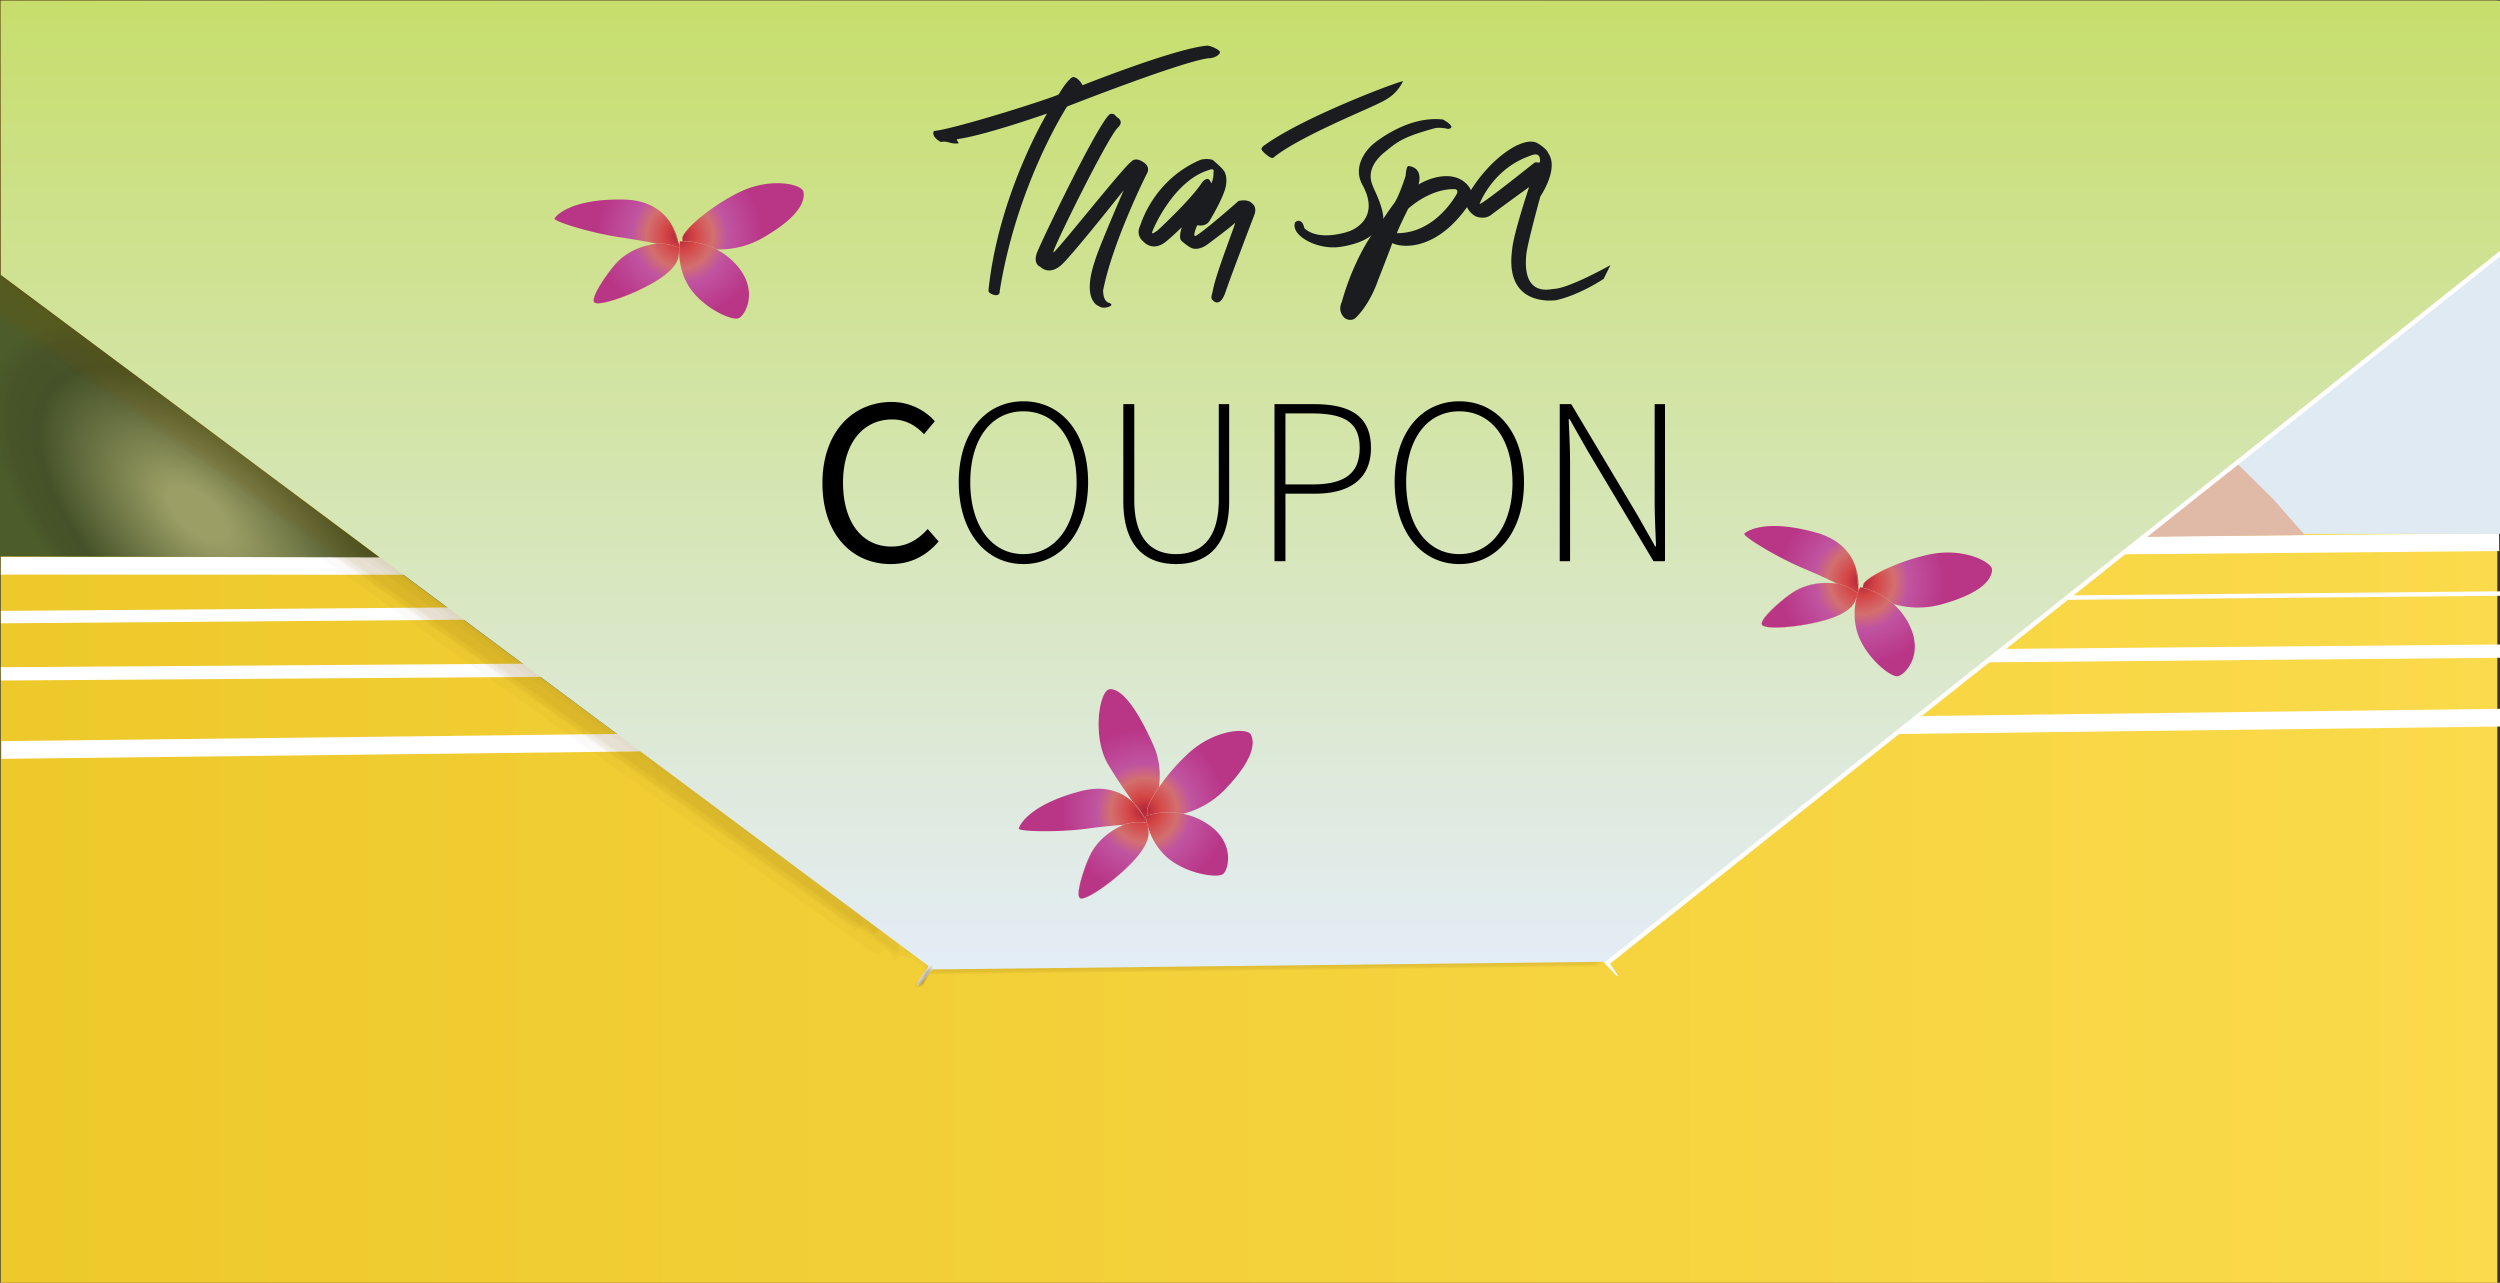 <svg xmlns="http://www.w3.org/2000/svg" xmlns:xlink="http://www.w3.org/1999/xlink" viewBox="0 0 2822 1448"><rect x="0" y="0" width="2822" height="1448" fill="#333333" stroke="none"/><defs><style>.a,.f{fill:none}.f{stroke-miterlimit:10;stroke:#fff;stroke-width:5px}.l,.t{fill:#734a10}.l{opacity:.03}.q{fill:#1b1c20}.t{opacity:.02}.u{fill:url(#f)}.ac{fill:url(#r)}.am{fill:url(#af)}</style><linearGradient id="a" x1="2819" y1="724.38" x2=".75" y2="724.38" gradientUnits="userSpaceOnUse"><stop offset="0" stop-color="#fbda4b"/><stop offset="1" stop-color="#edc92b"/></linearGradient><radialGradient id="b" cx="257.52" cy="619.85" fx="200.741" fy="607.241" r="372.86" gradientTransform="matrix(.74 .67 -.33 .36 270.55 221.74)" gradientUnits="userSpaceOnUse"><stop offset=".02" stop-color="#9b9e65"/><stop offset=".11" stop-color="#9b9e65"/><stop offset=".66" stop-color="#455229"/><stop offset=".79" stop-color="#475429"/><stop offset=".87" stop-color="#4c5c29"/><stop offset=".87" stop-color="#4c5d29"/></radialGradient><linearGradient id="c" x1="1411.88" y1="1112.82" x2="1411.88" y2=".75" gradientUnits="userSpaceOnUse"><stop offset="0" stop-color="#e4edf9"/><stop offset="1" stop-color="#c7de6c"/></linearGradient><clipPath id="d"><path class="a" d="M1053.49 51.51h764.37v309.64h-764.37z"/></clipPath><clipPath id="e"><path class="a" d="M1053.49 51.51h764.37v309.64h-764.37z"/></clipPath><radialGradient id="f" cx="1292.11" cy="915.08" r="102.01" gradientUnits="userSpaceOnUse"><stop offset=".02" stop-color="#b6273b"/><stop offset=".16" stop-color="#d44545"/><stop offset=".36" stop-color="#d36f6f"/><stop offset=".52" stop-color="#c054a1"/><stop offset=".88" stop-color="#ba3889"/><stop offset=".92" stop-color="#b93586"/></radialGradient><radialGradient id="j" cx="1290.44" cy="915.08" r="101.97" xlink:href="#f"/><radialGradient id="k" cx="1292.11" cy="913.53" r="103.6" xlink:href="#f"/><radialGradient id="m" cx="1279.88" cy="929.41" r="8.56" gradientUnits="userSpaceOnUse"><stop offset="0" stop-color="#d36f6f"/><stop offset="1" stop-color="#d06872"/></radialGradient><radialGradient id="n" cx="1285.63" cy="914.35" r="7" xlink:href="#m"/><radialGradient id="o" cx="1257.02" cy="972.51" r="40.71" xlink:href="#m"/><radialGradient id="p" cx="1317.32" cy="918.19" r="12.89" xlink:href="#m"/><radialGradient id="q" cx="1301.51" cy="903.22" r="11.52" xlink:href="#m"/><radialGradient id="r" cx="2101.81" cy="656.89" r="102.01" xlink:href="#f"/><radialGradient id="u" cx="2102.6" cy="655.55" r="103.6" xlink:href="#f"/><radialGradient id="v" cx="2100.37" cy="656.04" r="101.97" xlink:href="#f"/><radialGradient id="y" cx="2083.94" cy="663.16" r="8.56" xlink:href="#m"/><radialGradient id="z" cx="2096.61" cy="652.98" r="6.97" xlink:href="#m"/><radialGradient id="aa" cx="2095.26" cy="673.44" r="1.59" xlink:href="#m"/><radialGradient id="ab" cx="2041.86" cy="683.19" r="41.69" xlink:href="#m"/><radialGradient id="ac" cx="2121.58" cy="673.02" r="12.89" xlink:href="#m"/><radialGradient id="ad" cx="2116.14" cy="651.53" r="11.45" xlink:href="#m"/><radialGradient id="ae" cx="768.12" cy="266.26" r="102.01" xlink:href="#f"/><radialGradient id="af" cx="768.13" cy="266.26" r="102.01" xlink:href="#f"/><radialGradient id="ag" cx="768.13" cy="266.26" r="102.01" xlink:href="#f"/><radialGradient id="ah" cx="768.55" cy="264.77" r="103.6" xlink:href="#f"/><radialGradient id="ai" cx="766.52" cy="265.8" r="101.97" xlink:href="#f"/><radialGradient id="al" cx="752.4" cy="276.81" r="8.55" xlink:href="#m"/><radialGradient id="am" cx="762.1" cy="263.78" r="6.99" xlink:href="#m"/><radialGradient id="an" cx="765.86" cy="283.94" r="1.59" xlink:href="#m"/><radialGradient id="ao" cx="718.24" cy="308.74" r="41.54" xlink:href="#m"/><radialGradient id="ap" cx="791.3" cy="276.94" r="12.87" xlink:href="#m"/><radialGradient id="aq" cx="780.6" cy="257.49" r="11.48" xlink:href="#m"/></defs><path fill="url(#a)" d="M.75.75H2819V1448H.75z"/><path d="M436.71 634.5l76.97 57.28m86.25 64.19l-86.25-64.19m86.25 64.19l109.5 81.49" stroke="#272c0f" stroke-miterlimit="10" fill="none"/><path d="M575.74 638.81L1 638.59m2373.54-22.68L2821 612m2.02 198.09l-697.47 8.68M782.76 837.46L1.67 846.59" stroke-width="20" stroke="#fff" stroke-miterlimit="10" fill="none"/><path stroke-width="14" stroke="#fff" stroke-miterlimit="10" fill="none" d="M623.74 691.78L1 696.59"/><path class="f" d="M2333.32 674.61L2822 670"/><path d="M1 760.67l688.75-4.7M2822 735l-606.45 5.39" stroke-width="15" stroke="#fff" stroke-miterlimit="10" fill="none"/><path fill="#e0eaf3" d="M2823.02 283.61V602.6h-397.48l397.48-318.99z"/><path fill="#e0b9a7" d="M2526 524l40 39.33 35.67 40.67-178.67 2 103-82z"/><path fill="url(#b)" d="M0 309.25l-.02 318.89 428.56 1.07L0 309.25z"/><g opacity=".99"><path class="l" d="M1065.8 840.54q-5.15-13.18-10.34-26.35l6.28 16c-3.76-9.6-7.49-19.22-11.31-28.8l-1.18-2.94q-1.85-2.91-3.71-5.79c-1.46-2.26-2.85-4.7-4.45-6.84-3-4-3.68-4.55-6.8-6.27-1.73-1-3.43-2-5.25-2.78a37.48 37.48 0 0 1-4.73-2.29c-5.83-3.6-11.11-7.88-16.61-12-11.67-8.65-23.58-17-35.39-25.43l-47.14-33.65-252.36-180.51-554.25-396.46q-62.91-45-125.8-90-5.24 12.89-.25 26.74 9 48.23 20.22 96 10.61 47.9 23.42 95.25 1.53 14.66 11.82 24Q214.32 397.72 381 516.6l556 397.73q51.66 37 103.35 73.91c6.32 4.5 12.68 9 19 13.45l8.33 5.93a68.89 68.89 0 0 0 7.45 4.85l2.54.92a3.89 3.89 0 0 0 3.44.74l2.95-.39 2.49-1.14.79-.37a1.56 1.56 0 0 1 2.32-.29l5 2.29-4.87-5q3.42 5.52 6.85 11 6 9.88 7.1-1.62a143.58 143.58 0 0 0-4.38-33.39q-5.93-32.36-13.63-64.34-8.79-40.44-19.93-80.34z"/><path class="l" d="M1014.18 740.64l-2.56-5-2.41-4.66c-1.64-3.13-3.66-8.42-7-9.43-2-.62-4.17-.8-6.21-1.46-1.24-.4-2.6-.74-3.82-1.23l-4.6-2.89-2.58-1.87q-38.75-27.32-77.25-55-125-89.37-250-178.82Q372 275.89 86.2 71.44q-65.5-46.87-131-93.73a46 46 0 0 0-.31 30.51q8.9 55.62 20.11 110.84 10.53 55.34 23.32 110.21a45.93 45.93 0 0 0 11.83 28.11c8.8 6.69 18 12.91 26.9 19.38q15 10.85 30.06 21.65c7.15 5.15 14.26 10.34 21.44 15.45 8.55 6.09 17.22 12 25.74 18.1q124.94 89.61 250 179 152.2 108.88 304.4 217.74c88.3 63.15 176.45 126.53 265 189.37 31.27 22.19 61.9 45.35 93.71 66.78 2.61 1.76 5.23 3.49 7.87 5.22a70.55 70.55 0 0 0 7.66 4.67l1.07.51a5 5 0 0 0 3.76 1.07l1.63.09a2.89 2.89 0 0 0 2.6-.4l1.9-.83c.8-.66 1.4-.41 1.82.75l.88 1c.82.89 1.64 1.79 2.47 2.68a41.87 41.87 0 0 0 .87-28.93q-5.45-37.26-12.47-74.26-8.16-46.32-17.53-92.41a357.14 357.14 0 0 0-15.75-63.37z"/><path class="l" d="M989 864q-2-7.08-4-14.15l-.71-2.46q-1.75-6-3.54-12c-1-2.11-2.26-4.18-3.38-6.23-1.33-2.43-2.63-5-4.06-7.34-2.9-4.81-3.57-5.22-7.31-7.29a44.72 44.72 0 0 0-5.48-2.67c-5.1-2-9.42-5.29-13.76-8.56-26.59-20-53.93-39.05-81-58.42L617 567 53.81 164.14q-64.29-46-128.57-92-6.49 12.21-2.94 26.44 4.07 48.65 10.42 97 5.72 48.48 13.69 96.64 0 14.65 9.33 24.91 166.35 119.32 333 238.21l556 397.73q51.66 37 103.35 73.9c6.33 4.51 12.7 9 19 13.46l8.34 5.91a57.88 57.88 0 0 0 7.49 4.77l2.65.85a4.17 4.17 0 0 0 3.64.63l3.25-.49 2.84-1.19.9-.38a1.78 1.78 0 0 1 2.56-.31l5.22 2.34-4.33-5.38q3 5.57 6.1 11.11 4.95 10.24 7.22-.9a208.48 208.48 0 0 0-2.38-49.75q-5.1-47.57-11.81-94.91A209.3 209.3 0 0 0 989 864z"/><path class="l" d="M1000.18 818.54c-1.11-3.46-2.23-6.93-3.37-10.38q-1.54-4.71-3.12-9.4l-1.91-5.62a85.74 85.74 0 0 0-5.27-7.17q-1.83-2.28-3.69-4.56l-.87-1.06c-.47-1.22-1.27-1.45-2.39-.69a23.8 23.8 0 0 1-3.38.82l-4.29-1.48-2.57-1.7c-26.24-17.42-51.57-36.25-77.2-54.54Q767 633.54 642.15 544 356.37 339.57 70.6 135.14 5.1 88.28-60.4 41.45a44.65 44.65 0 0 0-1.57 30q6.63 55 15.52 109.71 8.25 54.8 18.76 109.2A44.65 44.65 0 0 0-17 318.41c8.31 6.37 17 12.27 25.54 18.42q13.76 9.93 27.54 19.83 9.2 6.63 18.38 13.3c8.32 6 16.88 11.74 25.24 17.73q117.17 84 234.47 167.88Q592.54 754.76 871 953.81q14.89 10.63 29.78 21.25c9 6.39 18.08 12.66 27 19.2q22.74 16.69 45.78 33c6.49 4.62 13 9.22 19.61 13.66 5.28 3.55 10.65 7.11 16.24 10.16l2.53 1.19a4.69 4.69 0 0 0 3.37 1.19l2.77.15 2.09-1.71c.79-.65 1.43-1.51 2.48-1.62l3.46-.38-4.62-6.36q3.16 5.87 6.37 11.73 5.52 12.49 7.2-1.07a310.43 310.43 0 0 0-5.14-60.58q-7.74-57.9-17.09-115.57a310.35 310.35 0 0 0-12.65-59.51z"/><path class="l" d="M1029.86 1051.23c-1.32-5-2.69-9.89-3.95-14.85-1.79-7.08-3.26-14.28-5.59-21.2a11.07 11.07 0 0 0-1.85-4.43l-1.67-2.72c-1.62-2.64-3.25-5.26-4.89-7.89-.88-2.68-2.54-4.11-5-4.28q-2.94-1.36-5.31 1.45-1.85 3.57-3.65 7.15a3.77 3.77 0 0 1-1.74 2.37l-3 2.55 7.2-1-5.38-3.45 3 3.21c-5.15-5.48-10.11-11-16-15.74-2.73-2.17-5.89-4-8.79-5.9-2.55-1.71-5.1-3.4-7.59-5.19q-18.8-13.48-37.58-26.95L828 882.74 571.89 699.56 77 345.58q-54.86-39.27-109.75-78.52a5.91 5.91 0 0 0-7.21 1A14.31 14.31 0 0 0-42.11 280 151.16 151.16 0 0 0-39 302a14.32 14.32 0 0 0 5.34 10.91q162.51 116.63 325.38 232.8Q567.33 742.87 843 940l107.28 76.74c7.35 5.26 14.68 10.56 22.09 15.73 5.77 4 11.55 8 16.94 12.49a54 54 0 0 0 5.91 4.66l4 2.51a12.4 12.4 0 0 0 4.89.65h1.13a4.52 4.52 0 0 0 3.85-.93 39.38 39.38 0 0 0 6.78-5.11l-3.41 1.89 4.43-.25-6.75-3.6 4.09 6.11-1.67-3.1 1.83 5.62a2.11 2.11 0 0 0 1.89 1.72 26.27 26.27 0 0 0 6.2-.34c1.16-.18 8.17-.58 7.38-3.56zM1053 741.92q-1.92-4.42-3.88-8.85c-1.18-2.67-2.38-5.35-3.58-8-1.72-3.83-1.47-4.07-3.52-6.22-10-10.55-5.4-10.88-12.21-10.39l-.77.06a4.12 4.12 0 0 1-3.69-.75c-4.85-2.06-9.11-5.64-13.43-8.63-27.16-18.85-53.93-38.25-80.77-57.53q-124.44-89.4-249.24-178.25Q400.5 262.07 119.13 60.79 55 14.92-9.12-30.93q-4.83 13.34.61 27.32Q2 45.49 14.82 94.05 27 142.79 41.33 190.9q2 14.88 12.6 24.25c8.39 6.35 17.1 12.29 25.64 18.45q13.79 9.93 27.6 19.85 9.21 6.62 18.4 13.29c8.28 6 16.77 11.72 25.09 17.68q117.23 84 234.58 167.93Q663.58 651.51 942 850.55q14.88 10.63 29.75 21.25c9 6.41 18.11 12.71 27 19.24q22.79 16.65 45.81 33c11.67 8.31 23.28 17 35.71 24.17 1.69 1 3.84 2.4 5.8 2.65l2.63.35 1.8-1.51.57-.48a1.68 1.68 0 0 1 1.61-1 19.46 19.46 0 0 1 3.25-.33l-5-5.23q3.51 5.56 7 11.12 6.4 10.74 7.07-1.75a256.8 256.8 0 0 0-9.59-54.44q-12-51.74-25.52-103.07a257.07 257.07 0 0 0-16.89-52.6z"/><path class="l" d="M1017.12 908.84c-3.33-11.09-6.76-22.15-10.16-33.22l5 16.42-6.86-22.46a24.14 24.14 0 0 0-2.92-8.36c-1.58-3-3.16-6-4.77-8.94-1.77-3.29-3.65-7.54-6.73-9.69-1.21-.85-2.66-1.54-4-2.29a27.15 27.15 0 0 0-4.43-2.11 42.31 42.31 0 0 1-6.33-3.13 70.92 70.92 0 0 1-7.36-5.16c-3.34-2.52-6.64-5.08-10-7.57-11.21-8.33-22.71-16.33-34.12-24.55l-47.6-34L623.3 582.37 73 188.7q-62.91-45-125.81-90-6.18 12.45-2.28 26.66 5.3 48.8 12.85 97.31 6.91 48.62 16.09 96.84.4 14.73 10 24.83 444.24 318.24 888.96 635.95 51.68 37 103.35 73.89c6.34 4.51 12.7 9 19 13.47q4.15 3 8.33 5.89a53.73 53.73 0 0 0 7.46 4.65l2.61.78a4 4 0 0 0 3.57.54l3.17-.55 2.76-1.17.88-.37a1.69 1.69 0 0 1 2.5-.27q2.6 1.26 5.21 2.49l-4.47-5.28q3.12 5.55 6.29 11.08 5.16 10 7.19-1.07a136.37 136.37 0 0 0-1.67-32.72q-3.32-31.8-8.42-63.39-5.57-39.91-13.45-79.42z"/><path class="l" d="M998.24 680.29l-2.33-3.91-2.21-3.64c-1.7-2.78-3.59-7.45-6.7-8.27a48.53 48.53 0 0 1-6.38-2c-1.29-.54-2.66-1-3.92-1.65l-4.65-3.05-2.61-1.77q-38.69-27.42-77.23-55.05-125-89.39-250-178.82Q356.4 217.63 70.6 13.18 5.08-33.69-60.45-80.55a39.42 39.42 0 0 0-1 28Q-53.77-1.56-43.85 49-34.56 99.77-23 150a39.44 39.44 0 0 0 11.16 25.7c8.83 6.66 18 12.92 26.94 19.39q15 10.83 30.09 21.64c7.14 5.14 14.25 10.32 21.41 15.43 8.53 6.08 17.18 12 25.7 18.1q125 89.61 250.07 179Q494.52 538.18 646.72 647q132.42 94.75 264.91 189.4c31.29 22.23 62.06 45.22 93.74 66.9 5.09 3.48 10.22 7.36 15.66 10.28l1.08.58a6.38 6.38 0 0 0 3.87 1.41l1.7.28a2.84 2.84 0 0 0 2.7-.11l2-.65c.78-.54 1.39-.32 1.82.65l.86.82 2.39 2.28q5.82-12.63 1.49-26.7-4.62-34.33-10.84-68.41-7.14-42.68-15.51-85.13a301.79 301.79 0 0 0-14.35-58.31z"/><path class="l" d="M992.62 718.94c-.78-1.5-1.58-3-2.38-4.51s-1.49-2.79-2.24-4.19c-1.64-3-3.48-8-6.66-9-2.1-.7-4.28-.92-6.37-1.69-1.27-.47-2.65-.89-3.9-1.44l-4.63-3-2.61-1.84q-38.73-27.36-77.25-55-125-89.38-250-178.83Q350.79 255 65 50.54-.5 3.66-66-43.19a43.4 43.4 0 0 0-1.29 29.52Q-60.2 40.35-50.81 94q8.75 53.79 19.75 107.15a43.43 43.43 0 0 0 10.91 27.45c8.81 6.68 18 12.91 26.92 19.38q15 10.84 30.06 21.64C44 274.79 51.08 280 58.26 285.08c8.54 6.09 17.21 12 25.73 18.11q125 89.61 250 179 152.22 108.89 304.42 217.74 132.45 94.73 265 189.37c31.28 22.21 62 45.31 93.73 66.84 2.61 1.77 5.25 3.52 7.89 5.27a76.67 76.67 0 0 0 7.72 4.77l1.08.55a5.74 5.74 0 0 0 3.85 1.22l1.69.18a3 3 0 0 0 2.71-.26l2-.76c.8-.61 1.41-.37 1.84.7l.86.9c.8.83 1.6 1.67 2.41 2.5a39.69 39.69 0 0 0 1.79-28.06q-4.23-36.28-10.07-72.34-6.68-45.13-14.56-90.07a334.85 334.85 0 0 0-13.73-61.8z"/><path class="l" d="M1024.28 1005.42q-3.62-15.15-7.37-30.25-1.74-7-3.52-14a60.6 60.6 0 0 0-4.65-10.36q-3.35-6.12-6.78-12.19l-4.09-2.92c-2.66 3.28-5.29 6.59-7.92 9.9l3.12-3.91c-1.34.94-2.67 1.9-4 2.86l-5.28-2.77 4.07 2.84c-4.76-4.7-9.48-9.61-15-13.49s-10.86-7.63-16.44-11.36l4.08 2.89q-91.79-65.28-183.19-131.07l-248.9-178L59.68 278.28Q9.9 242.66-39.9 207q-4.56-6.27-7.21 1a86.42 86.42 0 0 0 .67 31.81Q-43 270.09-38 300.1a86.23 86.23 0 0 0 8.15 30.75Q116 435.44 262.05 539.63L787.39 915.4l115.21 82.41c28.81 20.6 57.55 41.28 86.54 61.62l-4.08-2.9c4.26 3.38 8.37 7 12.67 10.29a33.82 33.82 0 0 0 6.79 4.29 3.71 3.71 0 0 0 4.77.88 4.2 4.2 0 0 0 3.83-2.21l3.19-3.15 3.15.25 2.59.2-4-2.57q2.64 4.89 5.37 9.74l-3.47-6.35c.31.68.63 1.36 1 2q1.3 6.43 7.3 7.47 5.47-2.65 5-9.19a307.16 307.16 0 0 0-8.85-62.8zm-39.63-371.99q-1.24-2.52-2.52-5c-.78-1.55-1.57-3.09-2.37-4.64-1.47-2.85-3.23-7-6.57-7.92-2.15-.6-4.3-1.2-6.42-1.9-1.27-.42-2.65-.78-3.89-1.29q-2.34-1.49-4.66-3l-2.62-1.86q-38.61-27.49-77.2-55-125.05-89.34-250-178.84Q342.56 169.47 56.75-35q-65.52-46.87-131-93.73-5.92 11.23-1.93 24.17 5.91 43.8 14.08 87.26 7.55 43.56 17.31 86.68.78 13.52 10.25 22c8.43 6.32 17.12 12.29 25.66 18.44q13.81 9.94 27.63 19.85 9.19 6.6 18.38 13.25c8.29 6 16.74 11.74 25 17.7q117.27 84 234.64 167.94 278.32 199.11 556.71 398.15c18.93 13.54 38 26.86 56.84 40.55q22.8 16.61 45.78 32.94c11.91 8.5 23.78 17.06 36 25.13a60.45 60.45 0 0 0 6.32 3.92l3.16 1.56h2.63a5.77 5.77 0 0 0 2.95-.37l3.32-1.92-4.55-5q2.36 3.09 4.72 6.17 5.42 10.18 7.17-1.22a215.28 215.28 0 0 0-4.72-50.32q-7.32-48-16.27-95.67a214.79 214.79 0 0 0-12.18-49.05z"/><path class="l" d="M1061.42 879.51q-2-5.64-4.11-11.26c-3.84-10.4-7.93-25.07-12.13-32.45-1.21-2.13-2.5-4.21-3.76-6.31-2.47-4.13-5-9.92-9.3-12.52-1.25-.77-2.6-1.46-3.89-2.18a33.93 33.93 0 0 0-4.35-2.08 46.58 46.58 0 0 1-7.62-4.09c-2.64-1.68-5.13-3.76-7.62-5.67-2.8-2.13-5.6-4.24-8.43-6.32-5-3.66-10-7.24-15-10.82q-22.82-16.29-45.59-32.62L688.21 573.37 120.06 167-11.28 73q-5.49 12.3-.86 25.83 7.85 46.68 18 92.92Q15.29 238.18 27 284q1.24 14.25 11.24 23.27 166.26 119.45 333 238.21l556 397.73q51.66 37 103.35 73.9c6.32 4.51 12.69 9 19 13.46l8.34 5.92a62.2 62.2 0 0 0 7.43 4.78l2.56.87a3.91 3.91 0 0 0 3.46.69l3-.42 2.54-1.13.82-.35a1.59 1.59 0 0 1 2.36-.28l5.08 2.32-4.73-4.8q3.33 5.46 6.7 10.89 5.7 9.35 7.12-1.51a127.5 127.5 0 0 0-3.42-31.5q-5-30.52-11.78-60.71-7.68-38.17-17.65-75.83z"/><path class="l" d="M1029.49 856.5q-1.9-5.73-3.83-11.45c-1.18-3.45-2.35-6.9-3.55-10.35l-2.15-6.19q-1.34-2.35-2.68-4.69c-1.73-3-3.33-6.26-5.3-9.14l-2.4-3.07a6.88 6.88 0 0 0-4.1-4c-1.2-.63-2.52-1.47-3.79-2l-3.75-.79-2.37-1.15c-5.4-2.61-10.36-6.28-15.28-9.66-5.53-3.8-11-7.69-16.45-11.58l-45.14-32.2q-125-89.38-250-178.8l-572-409.15q-65.67-47-131.33-93.95a42.73 42.73 0 0 0-.92 29.3q7.81 53.46 17.88 106.56 9.43 53.2 21.11 106a42.79 42.79 0 0 0 11.26 27.06q166.34 119.34 333 238.21l556 397.73q51.68 37 103.36 73.91c6.3 4.49 12.58 9 19 13.3 2.82 1.9 5.68 3.66 8.59 5.42a52.24 52.24 0 0 0 7.8 4l2.23.55a2.69 2.69 0 0 0 2.83.28 18.53 18.53 0 0 0 4.09-2l.65-.4c.67-.9 1.36-1 2.08-.3l2.46 1.29a7.94 7.94 0 0 1 4.26 4l-4.73-5.76q2.52 4.39 5 8.78 5.74 11.45 7.16-1.28a269.33 269.33 0 0 0-6.25-56.33q-8.77-53.75-19.18-107.19a270.12 270.12 0 0 0-13.56-54.96z"/><path class="l" d="M978.5 905.44q-1.54-6-3.12-12.05-1.44-5.46-2.91-10.91l-1.78-6.55a28.18 28.18 0 0 0-4.77-15.54c-1.4-2.18-2.8-4.35-4.22-6.52s-4.1-7-6.12-7.8a30.2 30.2 0 0 0-3.84-.89c-2.77-.65-5.7-1.28-8.12-2.79a81.75 81.75 0 0 1-7-4.84l-6.28-4.88c-5.84-4.51-11.86-8.77-17.87-13.06l-42-30-251.22-179.72L46.21 200q-67.08-48-134.15-96-6.77 9.72-4 22.11 2.16 40.7 6.61 81.2 3.81 40.57 9.88 80.87-.24 12.71 8.34 20.86 166.37 119.3 333 238.2L822 945q51.67 37 103.36 73.91c6.33 4.51 12.7 9 19 13.47q4.2 3 8.35 6c2.45 1.77 4.93 3.67 7.55 5.19l2.71 1.18a4.35 4.35 0 0 0 3.73 1l3.35-.19 2.89-1.54c1.17-.63 2.1-1.47 3.47-1.32l5.08.5-4.12-4.51q2.93 5.43 5.91 10.83 4.5 8.27 7.24-.73a90.72 90.72 0 0 0 .46-26.68q-1.22-26-4.24-51.79-2.97-32.56-8.24-64.88z"/><path class="l" d="M1019.47 781.23q-1.49-3.69-3-7.35-1.4-3.37-2.8-6.75c-1.51-3.59-3.39-9.37-7.2-10.86a23.12 23.12 0 0 0-6.17-1.46 34 34 0 0 1-3.63-.32l-4.51-2.49-2.59-1.81C963.68 732 938 713.63 912.31 695.26q-125-89.37-250-178.82Q376.54 312 90.77 107.58q-65.5-46.86-131-93.71A47.71 47.71 0 0 0-40.55 45q9 56.85 20.18 113.31Q-9.79 214.9 3 271a47.78 47.78 0 0 0 11.88 28.8c8.35 6.37 17.06 12.27 25.57 18.42q13.76 9.93 27.55 19.83 9.21 6.63 18.4 13.3c8.33 6 16.91 11.74 25.27 17.74q117.13 84 234.43 167.87Q624.45 736.15 902.92 935.2q14.9 10.63 29.79 21.25c9 6.39 18 12.66 26.93 19.19 15.16 11.15 30.46 22.09 45.79 33 11.82 8.4 23.63 16.9 36 24.54a36.4 36.4 0 0 0 6.11 3.37l3 1.12 2.43-.53a9.83 9.83 0 0 0 2.73-.78l3.15-1.75-4.93-6.63q2.46 3.64 4.93 7.28 6.15 13.32 7.16-1.32a360.54 360.54 0 0 0-8.13-65.06q-10.61-62.13-22.82-124a361 361 0 0 0-15.59-63.65z"/><path class="l" d="M1021.65 672.09l-2.66-4.87c-.83-1.5-1.66-3-2.5-4.51-1.69-3-3.62-7.09-7-8.25-2-.69-4.16-1-6.19-1.68-1.23-.41-2.58-.76-3.78-1.26l-4.63-3-2.61-1.87q-38.58-27.55-77.22-55Q790 502.32 665 412.8 379.21 208.36 93.41 3.9 27.89-43-37.64-89.82q-5.14 13-.08 26.87 9.28 48.44 20.8 96.4 10.92 48.1 24 95.65 1.61 14.7 12 24.06c8.41 6.33 17.1 12.28 25.63 18.44q13.78 9.93 27.59 19.83 9.21 6.63 18.4 13.28c8.29 6 16.79 11.73 25.11 17.7q117.23 84 234.57 167.93 278.3 199.16 556.72 398.2c18.92 13.52 38 26.79 56.79 40.51 15.19 11.09 30.48 22 45.79 33 11.89 8.48 23.77 17 36 25a67 67 0 0 0 6.25 3.88l3.1 1.58 2.53.08a5.28 5.28 0 0 0 2.82-.21l3.1-1.66-5-5.38 4.57 5.22q6.24 11.21 7.1-1.59a270.6 270.6 0 0 0-8.67-56.07q-11.1-53.36-23.8-106.37a270.07 270.07 0 0 0-16.03-54.44z"/><path class="l" d="M1038.6 701.63q-1.55-3.24-3.13-6.46c-1-2-1.94-3.95-2.92-5.92-1.72-3.46-3.47-7.62-7.39-9.2a33.82 33.82 0 0 0-6.09-1.72c-1.14-.22-2.46-.36-3.59-.69l-4.56-2.77-2.61-1.86q-38.59-27.46-77.2-55Q806 528.75 681.12 439.23 395.31 234.8 109.51 30.35 44-16.52-21.52-63.37A38.22 38.22 0 0 0-21-35.82q10.33 49.56 22.91 98.61Q13.87 112 28 160.6q1.89 15 12.51 24.55c8.4 6.34 17.09 12.28 25.63 18.43q13.86 9.95 27.62 19.85 9.24 6.57 18.39 13.28c8.3 6 16.8 11.73 25.13 17.7q117.21 84 234.55 167.92 278.35 199.16 556.78 398.21c18.9 13.51 38 26.77 56.77 40.49q22.79 16.65 45.8 33c11.84 8.45 23.66 17 35.91 24.8a44.76 44.76 0 0 0 6.16 3.62l3 1.3 2.34-.43a6.85 6.85 0 0 0 2.61-.71l2.9-1.88-5.06-5.44q2.63 3.71 5.27 7.39 6.45 11.28 7.08-1.7a278.26 278.26 0 0 0-9.78-56.76q-12.15-54-25.89-107.58a278.41 278.41 0 0 0-17.12-55.01z"/><path class="l" d="M1014.77 616c-1-1.91-2-3.81-3-5.72-.92-1.75-1.85-3.49-2.78-5.24-1.74-3.24-3.25-6.12-7-7.71a55.23 55.23 0 0 0-6.29-2.44c-1.2-.34-2.53-.62-3.7-1.05l-4.59-2.84-2.62-1.85q-38.68-27.36-77.17-55-125.05-89.36-250-178.84L86-53.66q-65.52-46.87-131-93.73-5.31 10.9-.7 23 8.1 41.06 18.44 81.62Q-17.64-2-5.73 38.11-4.17 51 5.59 58.17c8.41 6.32 17.13 12.3 25.69 18.45q13.82 9.95 27.65 19.86 9.21 6.6 18.4 13.25c8.26 6 16.68 11.73 25 17.67q117.3 84 234.69 168Q615.3 494.5 893.67 693.53 945 730.25 996.32 767c11.88 8.49 23.71 17.07 35.91 25.09a46.72 46.72 0 0 0 6.25 3.77l3 1.38 2.36-.42a6.63 6.63 0 0 0 2.64-.69l2.93-1.9-4.77-4.31c1.87 2.69 3.75 5.36 5.64 8q5.89 9.13 7.08-1.67a189 189 0 0 0-7.19-46.82q-9.66-44.41-20.91-88.46a189.22 189.22 0 0 0-14.49-44.97zm42.05 417.16q-2.77-10.1-5.62-20.18c-.71-2.5-1.41-5-2.13-7.48q-3.49-12.22-6.93-24.46c-3.68-6.14-7.56-12.16-11.25-18.3q-4.35-3.88-7.17 1.23a674.75 674.75 0 0 0-4.25 7.4l3.22-2.78q-1.91 1.51-3.78 3.07l4 1.48c-1.74-1-3.66-2-5.33-3.21l-3.11-3.17a42.75 42.75 0 0 0-4.88-4.73 76.18 76.18 0 0 0-6.77-5.55c-2.36-1.61-4.72-3.23-7.09-4.82-12.87-8.67-25.33-18-38-27q-48.87-34.9-97.7-69.88L606.34 673.34 99.43 310.75q-54.88-39.27-109.77-78.52-4.32-3.69-7.17 1.22a37 37 0 0 0-.35 20.45q2.44 19.21 6.5 38.16a37.07 37.07 0 0 0 7.11 19.19Q158.25 427.94 321.18 544l551.24 394.3 107.28 76.74c7.35 5.26 14.67 10.55 22.09 15.71 5.78 4 11.54 8 17 12.55a47.89 47.89 0 0 0 5.92 4.63c2.69 1.61 5.7 4.07 9 3.76l1.09-.11a3.47 3.47 0 0 0 3.66-1.59c2.18-1.89 4.26-3.89 6.35-5.88l-3.2 2.86h5.54l-7.4-6.55q3.24 6.45 6.46 12.9l-2.12-5.14c.17.45.35.91.52 1.37a7.61 7.61 0 0 0 5 6.57 8.75 8.75 0 0 0 7.17-1.23 7.57 7.57 0 0 0 2.5-7.84 60.58 60.58 0 0 0-2.46-13.89z"/><path class="l" d="M971.94 697.47q-1.32-3.47-2.67-6.93c-.82-2.11-1.66-4.23-2.5-6.34-1.34-3.36-2.83-8.16-6.52-9.66a26.84 26.84 0 0 0-6.47-2.19 35.38 35.38 0 0 1-3.8-.52l-4.6-2.64-2.61-1.84q-38.71-27.35-77.23-54.93-125.07-89.32-250-178.84Q329.73 229.15 43.93 24.69-21.57-22.17-87.1-69q-6.32 12.13-2.58 26.16 4.73 48 11.74 95.63 6.38 47.78 15 95.18.25 14.52 9.67 24.44c8.4 6.34 17.1 12.29 25.63 18.44q13.79 9.93 27.6 19.84 9.2 6.6 18.37 13.26c8.3 6 16.79 11.74 25.12 17.71q117.23 84 234.58 167.93 278.34 199.14 556.75 398.2c18.92 13.52 38 26.8 56.82 40.52q22.77 16.62 45.77 32.94c11.85 8.46 23.66 17 36 24.8a34.9 34.9 0 0 0 6.25 3.5l3.09 1.15 2.55-.72a12.65 12.65 0 0 0 2.89-1l3.37-2-4.41-5.61c1.72 2.89 3.44 5.76 5.17 8.64q5.13 11.22 7.21-.94a249.31 249.31 0 0 0-3.27-54.4q-5.94-52-13.52-103.79a249.24 249.24 0 0 0-10.76-53.41z"/><path class="l" d="M996.46 601.78q-1.46-3-2.94-6-1.37-2.73-2.75-5.46l-1.69-3.3a17.12 17.12 0 0 0-5.14-4.47c-2.11-1.25-4.05-2.64-6.41-3.3-1.19-.33-2.5-.59-3.67-1l-4.49-2.62-2.59-1.79c-26-17.88-51.5-36.56-77.2-54.9q-125.1-89.28-250-178.84Q353.78 135.71 68-68.74 2.49-115.58-63-162.42q-5.66 10.09-1.57 21.84 6.49 39.08 15.25 77.73 8.11 38.79 18.46 77 1.17 12.38 10.52 19.2c8.38 6.3 17 12.24 25.55 18.36l27.54 19.82q9.25 6.6 18.38 13.24c8.34 6 16.82 11.83 25.18 17.81q117.21 84 234.52 167.85 278.35 199.16 556.78 398.24 51.32 36.68 102.55 73.42c11.86 8.47 23.65 17.13 36 24.92a37.23 37.23 0 0 0 6.12 3.45l2.93 1.14 2.27-.55a14.73 14.73 0 0 0 2.55-.77c1-.45 2-1.07 2.9-1.59l-4.57-4.13q3 4.62 6.11 9.24 5.5 8.7 7.13-1.47a167.2 167.2 0 0 0-5.24-44.2q-7.81-42-17.22-83.66a167.16 167.16 0 0 0-12.68-42.69zm2.42 332.9q-1.77-6.95-3.57-13.9-1.63-6.27-3.31-12.53l-2-7.48a28.8 28.8 0 0 0-5.13-15.86c-1.42-2.14-2.84-4.28-4.28-6.41s-4.55-7.44-6.27-7.8a25.17 25.17 0 0 0-3.7-.14c-2.7-.12-5.59-.38-7.93-1.78a63.36 63.36 0 0 1-7-4.74l-6.3-4.95c-5.82-4.56-11.85-8.83-17.87-13.12l-42-30-251.23-179.72-573-409.89-134.16-96q-6.55 10.11-3.45 22.66 3.1 41.55 8.5 82.85 4.74 41.39 11.75 82.45 0 12.93 8.83 21.16 166.4 119.26 333 238.21l556 397.73q51.68 37 103.36 73.92c6.33 4.51 12.7 9 19 13.47q4.2 3 8.36 6.07a91.3 91.3 0 0 0 7.55 5.29l2.69 1.16a3.85 3.85 0 0 0 3.69 1l3.26-.38 2.77-1.9c1.11-.76 1.94-1.76 3.35-1.67l5 .31-4.22-4.57q3.06 5.89 6.17 11.77 4.68 8.23 7.22-.89a91.86 91.86 0 0 0-.11-26.9q-1.77-26.14-5.35-52.12-3.66-32.82-9.62-65.3z"/><path class="l" d="M989.29 788.61q-1.49-4.46-3-8.9-1.38-4.07-2.79-8.1c-1.45-4.12-2.79-9.28-6.88-11.72l-3.27-1.95-.77-.46a2.09 2.09 0 0 0-2.4-.34 27 27 0 0 1-3.61.31l-4.5-2.22-2.59-1.82c-10.7-7.5-21.45-14.91-32.09-22.49q-22.59-16.14-45.17-32.29-125.09-89.28-250-178.82Q346.46 315.39 60.68 111q-65.49-46.86-131-93.7a44.65 44.65 0 0 0-1.84 30Q-66 102.28-57.62 157q7.75 54.86 17.79 109.35a44.63 44.63 0 0 0 10.4 28.16c8.37 6.35 17.07 12.27 25.58 18.42q13.75 9.97 27.54 19.86 9.21 6.63 18.38 13.3c8.33 6 16.89 11.74 25.25 17.73q117.15 84 234.46 167.88 278.37 199.19 556.83 398.24 14.88 10.63 29.78 21.25c9 6.39 18.07 12.67 27 19.21 15.15 11.13 30.45 22.07 45.77 33 11.78 8.38 23.53 16.92 36 24.3a25.26 25.26 0 0 0 6.12 3.07l3 .78 2.39-1.12c2-1 4-1.92 6-2.89L1010 1021c1.81 3.25 3.62 6.51 5.45 9.75q5.44 12.84 7.2-1a322.76 322.76 0 0 0-4.76-62q-7.38-59.27-16.39-118.29a323.88 323.88 0 0 0-12.21-60.85z"/><path class="l" d="M1046.93 962.68l6.79 24.23-.6-2.18-1-3.59q-3.15-11.34-6.39-22.66-1.92-6.76-3.9-13.51a58.06 58.06 0 0 0-5.16-11.17q-3.5-6-7.06-12.06l-4.24-3.09c-1.69 2-3.26 4.61-5.44 6.12-1 .66-1.92 1.34-2.87 2l-5.24-2.74 4.23 3c-4.24-4.09-8.47-8.17-13-11.92-3-2.45-6.31-4.54-9.45-6.74-2.42-1.71-4.88-3.35-7.33-5-5.49-3.71-10.83-7.64-16.19-11.51-7.59-5.48-15.22-10.9-22.83-16.34l-96.11-68.75-254.49-182L93.74 265.05Q38.86 225.8-16 186.53q-6 6.54-3.46 15.93 3 28.29 8.31 56.26Q-6.53 286.8.36 314.41q.8 9.7 8.72 13.77Q153 431.44 297.27 534.32l522.07 373.44 119.44 85.43c28.35 20.28 56.65 40.63 85.16 60.67l-4.24-3.08c4.27 3.39 8.42 7 12.72 10.29a29.92 29.92 0 0 0 6.92 4.45 3.5 3.5 0 0 0 4.65.8 4 4 0 0 0 3.63-2.28l3-3.18 3.08.32 2.54.26-4.18-2.75q1.43 2.55 2.86 5.08 4.65 5.36 7.16-1.27a45.7 45.7 0 0 0-.12-18.85q-1.79-18.15-5.36-36.06a458.16 458.16 0 0 0-9.67-44.91z"/><path class="l" d="M1069.67 925.11q-4-12.29-8.08-24.53-1.92-5.73-3.87-11.46a28.83 28.83 0 0 0-6-13.62q-3.26-4.2-6.55-8.37l-4.53-3.89-3.26.84-1.8.47-3.16-.35c-2-.22-3.41-1.54-5.05-2.56a79.82 79.82 0 0 1-7.47-5.76c-10.78-8.53-22.12-16.31-33.3-24.31L893.44 765 639 582.92 116 208.85Q57.17 166.76-1.68 124.67q-5.79 9.21-2 20.35 5.56 36.35 13.43 72.28 7.25 36.06 16.7 71.61 1.07 11.7 10.06 17.8 166.29 119.4 333 238.21l556 397.74q51.68 37 103.36 73.92c6.33 4.51 12.7 9 19 13.49 2.82 2 5.6 4.06 8.38 6.14 2.5 1.86 5 3.89 7.61 5.57l2.64 1.34a3.59 3.59 0 0 0 3.57 1.17l3-.28 2.35-2.09c.93-.83 1.58-1.89 2.91-1.91l4.58-.07-4.48-3.63q3.43 6 6.9 11.87 5.1 6.55 7.12-1.49a67.35 67.35 0 0 0-1.58-22.94q-3.18-22.12-8.16-43.92-5.35-27.63-13.04-54.72z"/><path class="l" d="M1034.34 752.26q-1.52-3.4-3.06-6.81c-.94-2.09-1.9-4.17-2.86-6.26-1.61-3.49-3.54-8.72-7.36-10.14a29 29 0 0 0-6.09-1.45 33.56 33.56 0 0 1-3.59-.46l-4.54-2.7-2.61-1.87c-10.64-7.61-21.42-15-32.07-22.62q-22.59-16.14-45.16-32.29-125.08-89.28-250-178.83Q391.23 284.41 105.44 80q-65.5-46.87-131-93.71a44.71 44.71 0 0 0 .39 30.05Q-15 70.82-2.59 124.88q11.81 54.21 25.82 107.87a44.74 44.74 0 0 0 12.46 27.34c8.38 6.35 17.07 12.27 25.59 18.43q13.72 9.93 27.54 19.83 9.23 6.63 18.4 13.3c8.32 6 16.87 11.73 25.22 17.72q117.17 84 234.48 167.89 278.36 199.17 556.82 398.23 14.88 10.63 29.78 21.25c9 6.39 18.06 12.67 27 19.2 15.16 11.14 30.46 22.08 45.79 33 11.83 8.43 23.65 16.88 35.93 24.63a42.44 42.44 0 0 0 6.13 3.52l3 1.24 2.38-.45a7.87 7.87 0 0 0 2.67-.7l3-1.78-5.07-6.2c1.67 2.33 3.33 4.66 5 7q6.44 12.65 7.11-1.53a335.61 335.61 0 0 0-9.58-62.54q-12-59.61-25.56-118.89a334.93 334.93 0 0 0-16.98-60.98z"/><path class="l" d="M1030.08 950.8q-2-7.26-4.09-14.5-1.87-6.54-3.77-13.07l-2.29-7.79a32 32 0 0 0-5.53-15c-1.48-2.21-3-4.43-4.45-6.63s-4.33-7.14-6.46-7.52a25.37 25.37 0 0 0-3.6 0c-2.63 0-5.46-.23-7.75-1.58l-1.3-.76a26.48 26.48 0 0 1-5.69-3.93l-6.31-5C973 870.46 967 866.18 961 861.88l-42-30-251.26-179.72-573-409.89-134.16-96q-6.24 9.78-2.84 21.77 4.2 39.53 10.69 78.74 5.84 39.33 13.93 78.23.45 12.46 9.38 19.86Q436 663.2 880.76 980.85q51.68 37 103.36 73.91c6.33 4.51 12.7 9 19 13.49 2.81 2 5.59 4 8.37 6.06a91.8 91.8 0 0 0 7.55 5.27l2.65 1.16a3.79 3.79 0 0 0 3.63 1l3.17-.36 2.62-1.84c1.07-.74 1.85-1.72 3.21-1.62l4.85.33-4.33-4.18q3.18 5.81 6.41 11.57 4.86 7.47 7.19-1.13a79.93 79.93 0 0 0-.72-25q-2.37-24.26-6.54-48.29-4.41-30.45-11.1-60.42z"/><path class="l" d="M976.38 761.72c-1-3-2-6.09-3-9.12q-1.38-4.14-2.8-8.27l-1.71-5a38 38 0 0 0-5-6.57l-3.58-3.76-.84-.88a1.6 1.6 0 0 0-2.44-.72 27.73 27.73 0 0 1-3.55.39l-4.41-1.79-2.59-1.73c-26.15-17.61-51.55-36.35-77.21-54.67q-125.07-89.3-250-178.83L47.68 81.89q-65.5-46.86-131-93.7a38.52 38.52 0 0 0-2.55 27.57Q-81.08 66.43-74 116.84q6.44 50.49 15.13 100.64a38.56 38.56 0 0 0 9.71 25.92c8.38 6.36 17.09 12.28 25.62 18.44Q-9.77 271.77 4 281.67q9.21 6.61 18.38 13.28c8.31 6 16.82 11.74 25.16 17.71q117.21 84 234.54 167.91 278.39 199.17 556.81 398.22 14.88 10.63 29.76 21.25c9 6.41 18.11 12.71 27 19.24q22.77 16.65 45.77 33c11.73 8.35 23.4 17.07 35.93 24.2 1.78 1 4 2.42 6 2.68l2.88.37 2.23-1.57a7.66 7.66 0 0 1 2.62-1.57l3.48-.78-4.4-5.89q3.06 5.69 6.14 11.35 5.11 11.64 7.22-.9a265 265 0 0 0-3.19-56.1q-5.85-53.67-13.35-107.14a264.9 264.9 0 0 0-10.6-55.21z"/><path class="l" d="M1034.77 648.8q-1.57-3.09-3.17-6.16-1.47-2.83-3-5.65c-1.78-3.37-3.37-6.68-7.33-8.28a42.82 42.82 0 0 0-6.16-2.24c-1.16-.28-2.46-.48-3.6-.86l-4.55-2.78-2.61-1.85q-38.68-27.36-77.18-55-125.07-89.34-250-178.84-285.81-204.4-571.61-408.87l-131-93.72q-4.93 12 .23 24.76Q-15.45-46.51-3.44-2.9 8 40.89 21.55 84q1.92 13.67 12.18 21.57c8.42 6.32 17.12 12.29 25.67 18.45Q73.2 134 87 143.91q9.21 6.61 18.4 13.26c8.28 6 16.72 11.73 25 17.68q117.27 84 234.64 168Q643.43 541.94 921.81 741c18.93 13.53 38 26.84 56.82 40.54q22.82 16.61 45.81 33c11.85 8.46 23.66 17 35.88 24.95a43.91 43.91 0 0 0 6.18 3.67l3 1.31 2.27-.5a10 10 0 0 0 2.54-.77 29.21 29.21 0 0 0 2.8-1.89l-5-4.65c1.9 2.71 3.81 5.43 5.72 8.13q6.3 9.82 7.05-1.82a221 221 0 0 0-9.12-50.39q-11.5-47.81-24.59-95.21a220.64 220.64 0 0 0-16.4-48.57z"/><path class="l" d="M979.77 665.94c-.8-1.69-1.62-3.39-2.44-5.07s-1.53-3.13-2.31-4.69c-1.41-2.86-3.25-7.71-6.51-8.46-2.16-.5-4.3-1-6.42-1.64-1.26-.39-2.67-.72-3.91-1.21l-4.65-3-2.61-1.87q-38.59-27.54-77.23-55-125.07-89.32-250-178.83Q337.88 201.72 52.06-2.73-13.44-49.6-79-96.46q-6.08 12.09-2.09 25.89 5.64 47.23 13.55 94.17 7.26 47 16.79 93.64.55 14.36 10.13 23.91c8.41 6.33 17.09 12.28 25.63 18.44q13.79 9.93 27.59 19.83Q21.83 186 31 192.68c8.3 6 16.78 11.75 25.1 17.72q117.24 84 234.58 167.92Q569 577.47 847.45 776.52c18.92 13.52 38 26.81 56.81 40.53Q927 833.67 950 850c11.9 8.49 23.78 17 36 25a59.11 59.11 0 0 0 6.3 3.87l3.16 1.55h2.66a5.86 5.86 0 0 0 3-.35l3.4-1.9-4.53-5.48q2.25 2.85 4.52 5.68 5.35 11.14 7.19-1.09a249.78 249.78 0 0 0-4.41-54.4q-7-52-15.69-103.67a250.13 250.13 0 0 0-11.83-53.27zm6.75 327.35q-3.91-19.31-8.11-38.55a24.85 24.85 0 0 0-2.71-8.74 31.6 31.6 0 0 0-3.21-6.68c-1.84-3.23-3.71-6.45-5.58-9.67q-4.23-5.77-7.24.73-2.61 3.09-5.2 6.2l3.32-3.39q-2.16 1.21-4.3 2.46l-5.37-3.23 3.92 2.63c-4.58-4.63-9.12-9.45-14.5-13.14q-8.31-5.7-16.67-11.33l3.92 2.67Q474.27 591.25 24 268.87l-99.58-71.23q-4.23-5.7-7.24.72a68.84 68.84 0 0 0-1 28.31q1.88 27 5.38 53.77A69.09 69.09 0 0 0-71.87 308Q96.4 428.66 265 548.92L820.22 946.1q52.2 37.33 104.38 74.68c6.09 4.36 12.35 8.48 18.41 12.87 5.68 4.11 10.61 9.16 16.54 12.9l2.75 1.59a3.27 3.27 0 0 0 3.76 1.35l3.33-.48 2.79-2.49.89-.8a2.22 2.22 0 0 1 2.5-1.48h5l-3.89-2.38 3.59 6.8-3.19-6.28q1.23 2.76 2.45 5.53 1.35 5.76 6.87 6.46 5.27-1.79 5.45-7.69a220.67 220.67 0 0 0-5.36-53.42z"/><path class="l" d="M1029.67 819.24c-1.23-3.48-2.47-6.94-3.73-10.41q-1.71-4.71-3.44-9.41l-2.1-5.63q-2.61-3.66-5.54-7l-3.71-4.3-.87-1c-.48-1.16-1.26-1.37-2.34-.64a24.92 24.92 0 0 1-3.25.82l-4.24-1.51-2.56-1.71c-26.18-17.52-51.55-36.26-77.18-54.55Q795.61 634.6 670.74 545 385 340.62 99.19 136.2q-65.5-46.86-131-93.69a45.65 45.65 0 0 0-.32 30.38q8.91 55.41 20.07 110.41 10.53 55.14 23.29 109.78a45.65 45.65 0 0 0 11.82 28c8.35 6.37 17.07 12.27 25.59 18.42q13.75 9.94 27.54 19.84 9.21 6.63 18.39 13.31c8.32 6 16.88 11.72 25.23 17.71q117.16 84 234.47 167.89 278.36 199.17 556.82 398.23 14.88 10.63 29.78 21.25c9 6.39 18.07 12.66 27 19.19 15.16 11.15 30.45 22.09 45.79 33 11.63 8.27 23.26 16.91 35.78 23.82 1.69.93 3.9 2.3 5.84 2.45l2.71.21 2-1.63a7.78 7.78 0 0 1 2.35-1.58 21.56 21.56 0 0 1 3.23-.54l-4.89-6.28q3.32 5.82 6.64 11.62 6.06 12.45 7.15-1.35a318.85 318.85 0 0 0-7.68-61.17q-10.17-58.38-22-116.45a318.47 318.47 0 0 0-15.12-59.78z"/><path class="l" d="M1047.49 789.5q-2-4.95-3.92-9.9-1.8-4.49-3.63-9l-2.2-5.37-2.46-3.55c-1.61-2.31-3.15-4.75-4.9-7l-2.5-2.86q-1.08-3.36-3.94-2.87c-1 0-2.16 0-3.2-.06a15.15 15.15 0 0 1-6.48-2.59c-5.2-3.16-10.17-6.75-15.18-10.21q-8.4-5.82-16.7-11.76-22.59-16.12-45.15-32.28-125.09-89.29-250-178.82-285.77-204.34-571.55-408.78Q50.14 57.58-15.4 10.7a39.85 39.85 0 0 0 .14 28.17q9.72 50.92 21.67 101.36 11.33 50.58 24.87 100.62a39.83 39.83 0 0 0 12.2 25.38c8.49 6.34 17.21 12.35 25.8 18.54q13.72 9.94 27.58 19.85 9.21 6.63 18.4 13.3c8.29 6 16.8 11.72 25.13 17.69q117.21 84 234.55 167.91Q653.3 702.69 931.72 901.74q14.87 10.63 29.76 21.24c9 6.41 18.09 12.7 27 19.22q22.77 16.68 45.79 33c6.48 4.61 13 9.2 19.56 13.64a157.36 157.36 0 0 0 16 9.95l2.4 1a3.43 3.43 0 0 0 3.11.85l2.39-.25 1.69-1.67.54-.53c.4-1 1-1.24 1.71-.73L1086 999l-5-5.48q3.43 5.65 6.87 11.29 6.18 11 7.11-1.58a262.22 262.22 0 0 0-8.42-55.26q-10.85-52.57-23.3-104.81a262.78 262.78 0 0 0-15.77-53.66z"/><path class="l" d="M1047.23 905q-2-5.87-4-11.7-1.82-5.31-3.66-10.6l-7.8-22.25q-1.3-2.16-2.63-4.31a91.83 91.83 0 0 0-5.22-8.43l-2.33-2.54a6.61 6.61 0 0 0-4.16-3.35c-1.36-.6-2.72-1.25-4.09-1.82l-4.54-1.61-2.58-1.54c-5.43-3.23-10.27-7.38-15.32-11.16-5.43-4.08-11-8-16.51-12q-22.53-16.08-45-32.21L679.34 602.69l-572-409.16Q41.67 146.57-24 99.59q-5.8 11.84-1.58 25.21 6.58 45.74 15.38 91.09 8.2 45.48 18.59 90.5.9 14 10.59 22.93 164.42 118 329.22 235.5l553.68 396q52.67 37.68 105.33 75.33 9.79 7 19.64 13.91c5.94 4.2 11.8 8.52 17.94 12.44a25.77 25.77 0 0 0 5.26 2.33 3.7 3.7 0 0 0 3.37.18 4.41 4.41 0 0 0 2.89-.7l3.31-1.7a1.75 1.75 0 0 1 2.42.12l4.15 1.24-4.6-4.79c2.16 3.61 4.32 7.22 6.51 10.82q5.42 9.17 7.16-1.34a119.79 119.79 0 0 0-2.52-30.63q-4.11-29.7-10-59.12-6.64-37.16-15.51-73.91z"/><path class="l" d="M973 729.47c-.89-2.48-1.78-5-2.7-7.44-.83-2.27-1.67-4.53-2.53-6.8-1.3-3.46-2.81-8.79-6.55-10.33l-3.22-1.33a8.29 8.29 0 0 0-3.22-.77 34.56 34.56 0 0 1-3.78-.3l-4.57-2.56-2.61-1.84q-38.72-27.33-77.25-54.89-125.07-89.31-250-178.83Q330.78 259.94 45 55.5-20.51 8.64-86-38.21a38.73 38.73 0 0 0-2.56 27.61q4.88 50.73 12 101.2 6.56 50.55 15.29 100.76.23 15.19 9.75 25.95c8.39 6.34 17.09 12.28 25.62 18.43q13.77 9.93 27.56 19.83 9.21 6.62 18.38 13.28c8.31 6 16.83 11.74 25.17 17.72q117.21 84 234.53 167.91Q558.1 653.64 836.53 852.69c18.91 13.51 38 26.77 56.79 40.5q22.75 16.65 45.77 32.95c11.84 8.44 23.64 17 36 24.66a32.69 32.69 0 0 0 6.22 3.4l3.08 1.06 2.53-.81a13.93 13.93 0 0 0 2.87-1.06l3.39-1.93-4.44-6 5.14 8.78q5.16 11.93 7.22-.9a278.41 278.41 0 0 0-3.41-57.5q-6.08-55-13.78-109.82A278.31 278.31 0 0 0 973 729.47z"/></g><g opacity=".4"><path class="l" d="M1799.88 1075.82c-11.31-.33-22.62-.07-33.94.06l-88.14 1L1422 1080l-377.5 4.5a2.18 2.18 0 0 0 .89 1.3c1.38 1.35 2.78 2.66 4.22 4s2.87 2.57 4.34 3.8a2.14 2.14 0 0 0 1.38.76q188.76-2.2 377.5-4.5l255.79-3 85.94-1c11.8-.14 23.62-.09 35.41-.75a2 2 0 0 0-.81-1.23q-1.92-1.89-3.93-3.69c-1.32-1.21-2.68-2.39-4.06-3.54a1.93 1.93 0 0 0-1.29-.83z"/><path class="l" d="M1796.78 1071.86c-11.12.3-22.25.35-33.37.48l-88.14 1.05-255.81 3-377.45 4.5a2.9 2.9 0 0 0 1.13 1.44q2.5 2.28 5.08 4.45t5.2 4.31a2.83 2.83 0 0 0 1.6.89q188.7-2 377.38-4.49l255.85-3 85.91-1c11.78-.14 23.57-.13 35.34-.59a2.72 2.72 0 0 0-1.09-1.42c-1.63-1.51-3.28-3-5-4.43s-3.36-2.89-5.09-4.28a2.74 2.74 0 0 0-1.54-.91z"/><path class="l" d="M1795.31 1076.89c-11.16 0-22.33.23-33.5.36l-88.14 1-255.81 3-377.44 4.5a2.41 2.41 0 0 0 .86 1.46c1.36 1.58 2.76 3.14 4.18 4.66s2.86 3 4.33 4.52a2.46 2.46 0 0 0 1.39 1q188.7-2 377.39-4.49l255.84-3 85.91-1c11.74-.14 23.51 0 35.22-.79a2.26 2.26 0 0 0-.8-1.42c-1.29-1.53-2.62-3-4-4.5s-2.71-2.94-4.12-4.36a2.27 2.27 0 0 0-1.31-.94z"/><path class="l" d="M1796 1075.18c-11.09.47-22.2.44-33.3.57l-88.14 1-255.81 3q-188.71 2.25-377.44 4.49a2.82 2.82 0 0 0 1 1.53c1.55 1.65 3.13 3.26 4.75 4.85s3.22 3.17 4.88 4.71a2.82 2.82 0 0 0 1.53 1q188.7-2 377.38-4.49l255.85-3.06 85.91-1c11.74-.14 23.53 0 35.26-.7a2.72 2.72 0 0 0-1-1.51c-1.51-1.64-3.06-3.24-4.63-4.81s-3.15-3.15-4.77-4.67a2.73 2.73 0 0 0-1.47-.91z"/><path class="l" d="M1798.33 1085.46a87.75 87.75 0 0 1-9 .6c-8.06 0-16.12.16-24.18.26l-88.15 1-255.78 3.05-377.5 4.5c-.48 0 1.69 2.9 1.6 2.78.45.58 1.39 2.23 2.31 2.22q188.76-2.18 377.5-4.5l255.79-3.05 85.94-1c11.8-.14 23.71.19 35.48-.8.5 0-1.71-2.93-1.63-2.82-.43-.49-1.5-2.33-2.38-2.24zm.77-13.64c-11.25-.22-22.5.09-33.74.22l-88.15 1-255.78 3.05-377.5 4.5a2.2 2.2 0 0 0 1 1.25c1.49 1.28 3 2.53 4.55 3.74s3.08 2.43 4.66 3.59a2.26 2.26 0 0 0 1.45.68q188.75-2.19 377.5-4.5l255.78-3.05 86-1c11.76-.14 23.53-.11 35.28-.71a2.05 2.05 0 0 0-.93-1.2c-1.4-1.22-2.83-2.41-4.29-3.55s-2.91-2.31-4.41-3.41a2 2 0 0 0-1.42-.61z"/><path class="l" d="M1796.92 1078.41c-11.23-.35-22.48 0-33.72.16l-88.15 1-255.78 3.05-377.5 4.5a2.5 2.5 0 0 0 .87 1.47c1.38 1.6 2.78 3.16 4.22 4.7s2.88 3.07 4.37 4.57a2.51 2.51 0 0 0 1.4 1q188.74-2.17 377.5-4.5l255.78-3.05 85.94-1c11.77-.14 23.54-.06 35.29-.79a2.32 2.32 0 0 0-.81-1.41c-1.29-1.51-2.61-3-4-4.45s-2.71-2.92-4.11-4.33a2.27 2.27 0 0 0-1.3-.92z"/><path class="l" d="M1795.42 1068.75c-11.12.29-22.25.35-33.38.48l-88.13 1-255.81 3-377.46 4.5a2.43 2.43 0 0 0 1.08 1.29c1.57 1.33 3.18 2.63 4.81 3.89s3.27 2.52 4.94 3.73a2.48 2.48 0 0 0 1.52.73q188.68-2 377.38-4.49l255.85-3.06 85.91-1c11.79-.14 23.59-.15 35.37-.57a2.33 2.33 0 0 0-1-1.28q-2.32-2-4.72-3.86t-4.83-3.72a2.32 2.32 0 0 0-1.53-.64z"/><path class="l" d="M1795.34 1070.74c-11.13.26-22.26.33-33.4.47l-88.13 1-255.81 3-377.45 4.5a2.59 2.59 0 0 0 1.09 1.4c1.61 1.49 3.26 2.94 4.93 4.35s3.34 2.84 5.06 4.21a2.71 2.71 0 0 0 1.56.86q188.68-2 377.38-4.49l255.84-3.06q43-.51 85.91-1c11.8-.14 23.61-.17 35.4-.55a2.61 2.61 0 0 0-1.06-1.4c-1.58-1.47-3.19-2.92-4.83-4.33s-3.27-2.82-4.95-4.18a2.63 2.63 0 0 0-1.54-.78zm2.25 11.98c-11.08.77-22.23.57-33.33.7l-88.14 1-255.79 3-377.5 4.5a1.25 1.25 0 0 0 .42 1.07c.81 1.11 1.66 2.18 2.54 3.23s1.76 2.11 2.69 3.11a1.24 1.24 0 0 0 1 .62q188.76-2.21 377.5-4.5l255.79-3 85.94-1c11.79-.14 23.69.2 35.44-.82.35 0-3-4.38-2.91-4.26a70.45 70.45 0 0 0-2.66-3.07 1.21 1.21 0 0 0-.99-.58z"/><path class="l" d="M1794.1 1066.22c-11.13.3-22.25.35-33.38.48l-88.13 1.06-255.81 3-377.46 4.5a1.89 1.89 0 0 0 .94 1.12c1.4 1.11 2.82 2.17 4.27 3.2s2.9 2.07 4.39 3a1.86 1.86 0 0 0 1.35.54q188.7-2.06 377.4-4.49l255.84-3 85.91-1c11.76-.14 23.55-.07 35.3-.62a1.83 1.83 0 0 0-.9-1.11q-2-1.64-4.14-3.15c-1.4-1-2.81-2-4.26-3a1.8 1.8 0 0 0-1.32-.53zm5.66 11.39c-11.32-.37-22.64-.1-34 0l-88.15 1-255.78 3-377.5 4.5a2.11 2.11 0 0 0 .84 1.32c1.32 1.38 2.67 2.72 4 4s2.76 2.64 4.18 3.91a2.11 2.11 0 0 0 1.34.79q188.76-2.21 377.5-4.5l255.79-3 85.94-1c11.81-.14 23.63-.09 35.42-.77a1.89 1.89 0 0 0-.76-1.24c-1.23-1.28-2.48-2.54-3.76-3.76s-2.57-2.45-3.9-3.63a1.86 1.86 0 0 0-1.16-.62z"/><path class="l" d="M1797.85 1076.93c-40.53.31-81.07 1-121.6 1.44l-255.82 3.05-377.44 4.5a2.71 2.71 0 0 0 1 1.49c1.51 1.6 3 3.16 4.62 4.7s3.14 3.08 4.76 4.57a2.67 2.67 0 0 0 1.5 1q188.69-2 377.38-4.48l255.84-3.06q43-.51 85.91-1c11.72-.14 23.48 0 35.18-.8a2.63 2.63 0 0 0-.93-1.44q-2.16-2.32-4.41-4.56t-4.54-4.42a2.48 2.48 0 0 0-1.45-.99z"/><path class="l" d="M1794.69 1078.27c-11.28-.33-22.57-.08-33.86.06l-88.15 1.05-255.78 3-377.5 4.5a2.06 2.06 0 0 0 .7 1.37c1.16 1.49 2.36 2.94 3.6 4.37s2.46 2.87 3.74 4.25a2.07 2.07 0 0 0 1.25.91q188.74-2.17 377.5-4.5l255.78-3 85.94-1c11.83-.15 23.67-.08 35.48-.78a1.87 1.87 0 0 0-.64-1.31c-1.09-1.39-2.21-2.76-3.36-4.09s-2.31-2.68-3.51-4a1.86 1.86 0 0 0-1.19-.83z"/><path class="l" d="M1797.23 1073.78c-11.11.34-22.24.37-33.35.5l-88.14 1-255.81 3.05-377.45 4.5a3 3 0 0 0 1.13 1.5q2.49 2.41 5.07 4.72t5.2 4.57a3 3 0 0 0 1.61 1q188.68-1.94 377.38-4.49l255.84-3.06q43-.51 85.91-1c11.77-.14 23.55-.09 35.31-.63a2.87 2.87 0 0 0-1.09-1.49q-2.43-2.39-4.95-4.68a183.06 183.06 0 0 0-5.09-4.54 2.78 2.78 0 0 0-1.57-.95z"/><path class="l" d="M1796.7 1068.28c-11.11.32-22.23.36-33.34.49l-88.14 1-255.81 3-377.45 4.5a2.19 2.19 0 0 0 1 1.21q2.31 1.82 4.68 3.53c1.58 1.16 3.17 2.29 4.8 3.38a2.13 2.13 0 0 0 1.47.62q188.68-2 377.39-4.49l255.84-3 85.91-1c11.74-.14 23.51 0 35.24-.67a2.14 2.14 0 0 0-1-1.19c-1.48-1.19-3-2.35-4.54-3.48s-3.07-2.25-4.65-3.32a2 2 0 0 0-1.4-.58z"/><path class="l" d="M1797.91 1069.76c-11.13.25-22.26.34-33.39.47l-88.14 1-255.81 3-377.45 4.5a2.31 2.31 0 0 0 1.05 1.24q2.32 1.88 4.73 3.66c1.58 1.21 3.2 2.38 4.84 3.51a2.32 2.32 0 0 0 1.48.67q188.7-2 377.39-4.49l255.84-3.06q43-.51 85.91-1c11.73-.14 23.48 0 35.19-.71a2.18 2.18 0 0 0-1-1.22c-1.49-1.23-3-2.42-4.55-3.58s-3.08-2.32-4.65-3.42a2.18 2.18 0 0 0-1.44-.57z"/><path class="l" d="M1796.39 1065.38c-10.61-.05-21.21.16-31.81.29l-82.9 1-258.27 3.07-382.47 4.56a1.68 1.68 0 0 0 .92 1c1.36 1 2.74 1.89 4.15 2.78s2.82 1.79 4.26 2.62a1.69 1.69 0 0 0 1.31.42q188.75-2.2 377.49-4.5l255.79-3.05 85.94-1c11.77-.14 23.54-.15 35.29-.62a1.56 1.56 0 0 0-.86-1c-.9-.66-1.82-1.29-2.77-1.9-1.16-.77-2.33-1.53-3.52-2.27a12.15 12.15 0 0 0-2.55-1.4zm3.23 18.78c-3 .31-6 .58-9 .59-8.06 0-16.12.16-24.19.26l-88.14 1-255.79 3-377.5 4.5c-.41 0 2.11 3.19 2 3.07.51.61 1.69 2.49 2.7 2.48q188.74-2.19 377.5-4.5l255.78-3.05 86-1c11.79-.14 23.69.2 35.44-.81.46 0-2.12-3.22-2-3.1-.52-.45-1.85-2.53-2.8-2.44z"/><path class="l" d="M1793.69 1069.4c-11.12.33-22.24.37-33.37.5l-88.13 1-255.81 3-377.46 4.5a2.2 2.2 0 0 0 .95 1.28q2.14 2 4.37 3.89t4.51 3.74a2.18 2.18 0 0 0 1.41.74q188.7-2 377.39-4.49l255.84-3.05 85.91-1c11.78-.14 23.58-.1 35.35-.6a2.1 2.1 0 0 0-.91-1.28q-2.09-2-4.27-3.85c-1.43-1.27-2.9-2.51-4.39-3.71a2.16 2.16 0 0 0-1.39-.67z"/><path class="l" d="M1795 1064.56c-11.2 0-22.4.22-33.6.35l-88.14 1-255.79 3-377.5 4.5c-1.42 0 2.39 2.32 2.09 2.12 1.55 1 3.11 2 4.7 3a12.44 12.44 0 0 0 2.56 1.39q191.22-2.25 382.46-4.56l258.27-3.08 82.9-1c10.44-.12 20.89-.15 31.32-.58a1.43 1.43 0 0 0-.81-1c-.86-.63-1.75-1.24-2.65-1.82-1.1-.74-2.23-1.47-3.36-2.17a11.2 11.2 0 0 0-2.45-1.15zm1.07 15.17c-11.29-.39-22.6-.11-33.89 0l-88.15 1-255.79 3-377.5 4.5a2.2 2.2 0 0 0 .72 1.4q1.79 2.25 3.67 4.43t3.82 4.32a2.18 2.18 0 0 0 1.26.92q188.76-2.2 377.5-4.5l255.79-3.05 85.94-1c11.82-.14 23.66-.08 35.46-.8a1.86 1.86 0 0 0-.65-1.31q-1.66-2.12-3.42-4.14t-3.56-4a1.91 1.91 0 0 0-1.2-.77z"/><path class="l" d="M1795.33 1073.93c-11.12.33-22.25.37-33.37.5l-88.14 1-255.81 3-377.44 4.5a2.85 2.85 0 0 0 1 1.51c1.57 1.63 3.17 3.22 4.8 4.79s3.25 3.13 4.93 4.65a2.87 2.87 0 0 0 1.54 1q188.69-1.93 377.38-4.49l255.84-3.06q43-.51 85.91-1c11.78-.14 23.58-.1 35.35-.61a2.79 2.79 0 0 0-1-1.5c-1.53-1.62-3.09-3.2-4.68-4.76s-3.18-3.11-4.82-4.62a2.72 2.72 0 0 0-1.49-.91z"/><path class="l" d="M1799.35 1082.25c-11.06.78-22.2.58-33.3.71l-88.14 1-255.79 3-377.5 4.5a1.23 1.23 0 0 0 .44 1c.84 1.06 1.71 2.09 2.62 3.09.59.67 2.53 3.55 3.74 3.53q188.76-2.19 377.5-4.5l255.79-3 85.94-1c11.78-.14 23.67.19 35.42-.82a1.18 1.18 0 0 0-.43-1c-.83-1-1.69-2.07-2.59-3.06-.52-.55-2.55-3.53-3.7-3.45z"/><path class="l" d="M1800.43 1079.91c-40.61.32-81.21.87-121.81 1.36l-255.78 3-377.5 4.5a1.49 1.49 0 0 0 .59 1.12c1 1.14 2.07 2.26 3.16 3.34s2.16 2.17 3.28 3.21a1.5 1.5 0 0 0 1.12.61q188.74-2.19 377.5-4.5l255.78-3 85.94-1c11.81-.14 23.67 0 35.46-.75a1.37 1.37 0 0 0-.55-1.08q-1.45-1.64-3-3.18c-1-1-2-2.06-3.12-3a1.35 1.35 0 0 0-1.07-.63z"/><path class="l" d="M1797.93 1072.32c-11.1.41-22.21.41-33.31.54l-88.14 1.05-255.81 3-377.44 4.5a2.71 2.71 0 0 0 1.11 1.4c1.64 1.46 3.3 2.9 5 4.3s3.39 2.8 5.12 4.15a2.72 2.72 0 0 0 1.58.85q188.68-2 377.38-4.49l255.84-3.05 85.91-1c11.74-.14 23.51 0 35.23-.69a2.64 2.64 0 0 0-1.07-1.38q-2.4-2.18-4.87-4.26t-5-4.11a2.64 2.64 0 0 0-1.53-.81z"/><path class="l" d="M1797.86 1080.51c-40.6.33-81.19.88-121.79 1.36l-255.79 3.05-377.5 4.5a1.94 1.94 0 0 0 .68 1.31q1.69 2.08 3.5 4.08c1.19 1.35 2.4 2.67 3.65 4a1.9 1.9 0 0 0 1.22.82q188.75-2.22 377.5-4.5l255.78-3 85.94-1c11.81-.14 23.67 0 35.46-.79a1.73 1.73 0 0 0-.64-1.25q-1.62-2-3.34-3.91t-3.49-3.78a1.79 1.79 0 0 0-1.18-.89z"/><path class="l" d="M1794.23 1072.41c-11.11.39-22.23.4-33.34.53l-88.14 1-255.81 3-377.45 4.5a2.48 2.48 0 0 0 1 1.4q2.18 2.24 4.44 4.37c1.5 1.45 3 2.86 4.58 4.24a2.44 2.44 0 0 0 1.44.88q188.7-2 377.39-4.49l255.84-3 85.91-1c11.77-.15 23.56 0 35.31-.66a2.35 2.35 0 0 0-.91-1.39c-1.41-1.48-2.85-2.92-4.33-4.34s-2.94-2.83-4.46-4.2a2.35 2.35 0 0 0-1.47-.84z"/><path class="l" d="M1797.51 1067.13c-11.22-.1-22.43.16-33.65.29l-88.15 1-255.78 3-377.5 4.5a1.92 1.92 0 0 0 1 1.09c1.44 1.05 2.89 2.07 4.38 3.06s3 2 4.48 2.89a1.85 1.85 0 0 0 1.37.49q188.74-2.22 377.5-4.5l255.79-3 85.94-1c11.75-.14 23.52-.14 35.26-.65a1.66 1.66 0 0 0-.91-1c-1.35-1-2.73-2-4.14-2.93s-2.81-1.88-4.25-2.77a1.72 1.72 0 0 0-1.34-.47z"/><path class="l" d="M1794.06 1067.93c-11.12.31-22.25.36-33.37.49l-88.14 1-255.81 3-377.45 4.5a2.14 2.14 0 0 0 1 1.23c1.46 1.24 2.94 2.46 4.45 3.63s3 2.36 4.57 3.49a2.12 2.12 0 0 0 1.42.66q188.7-2 377.4-4.49l255.84-3 85.91-1c11.78-.14 23.58-.12 35.36-.59a2.05 2.05 0 0 0-1-1.22c-1.42-1.24-2.86-2.44-4.34-3.61s-3-2.34-4.46-3.46a2.1 2.1 0 0 0-1.38-.63zm1.25 13.97c-11.09.71-22.25.54-33.36.67l-88.15 1-255.8 3.1-377.5 4.5a1.23 1.23 0 0 0 .37 1.07c.77 1.1 1.57 2.19 2.41 3.24s1.67 2.12 2.56 3.14a1.21 1.21 0 0 0 .94.62q188.76-2.21 377.5-4.5l255.79-3 85.94-1c11.8-.14 23.71.17 35.47-.82.38 0-2.83-4.38-2.73-4.25-.81-1.06-1.65-2.09-2.53-3.09a1.17 1.17 0 0 0-.91-.68z"/><path class="l" d="M1797.77 1075.32c-11.09.42-22.2.42-33.3.55l-88.14 1.05-255.81 3-377.45 4.5a2.83 2.83 0 0 0 1.07 1.49q2.38 2.4 4.87 4.7t5 4.57a2.8 2.8 0 0 0 1.55 1q188.7-2 377.38-4.48l255.85-3.06 85.91-1c11.72-.14 23.49 0 35.19-.76a2.79 2.79 0 0 0-1-1.47q-2.32-2.37-4.72-4.63t-4.86-4.5a2.77 2.77 0 0 0-1.54-.96z"/><path class="l" d="M1798.86 1074c-11.21-.21-22.43.11-33.64.24l-88.15 1-255.8 3.05-377.49 4.5a2.41 2.41 0 0 0 1 1.34c1.5 1.4 3 2.77 4.58 4.11s3.11 2.67 4.7 4a2.4 2.4 0 0 0 1.47.8q188.73-2.21 377.47-4.5l255.81-3 86-1c11.73-.14 23.48-.08 35.19-.73a2.15 2.15 0 0 0-.92-1.3c-1.41-1.34-2.85-2.64-4.32-3.92s-2.94-2.55-4.45-3.77a2.1 2.1 0 0 0-1.45-.82z"/><path class="l" d="M1799 1078.78c-11.31-.4-22.63-.12-33.94 0l-88.15 1-255.78 3.05-377.5 4.5a2.18 2.18 0 0 0 .81 1.36c1.29 1.43 2.62 2.84 4 4.22s2.71 2.76 4.11 4.09a2.21 2.21 0 0 0 1.34.85l377.5-4.5 255.78-3.05 85.94-1c11.81-.14 23.64-.08 35.43-.78a1.89 1.89 0 0 0-.74-1.27q-1.8-2-3.69-3.93c-1.24-1.3-2.52-2.57-3.82-3.8a1.92 1.92 0 0 0-1.29-.74z"/><path class="l" d="M1798.49 1087.51c-3 .3-6 .57-9.06.59-8.06 0-16.12.16-24.18.26l-88.15 1.05-255.78 3-377.5 4.5c-1 0 .8 2.68 1.45 2.67q188.74-2.22 377.5-4.5l255.78-3.05 85.94-1c11.83-.14 23.73.12 35.53-.75.98-.05-.91-2.84-1.53-2.77zM1794 1071c-11.12.32-22.25.36-33.37.49l-88.14 1-255.81 3-377.45 4.5a2.44 2.44 0 0 0 1 1.38q2.22 2.17 4.53 4.25t4.66 4.12a2.46 2.46 0 0 0 1.46.84q188.7-2 377.39-4.49l255.84-3 85.91-1c11.79-.14 23.59-.11 35.37-.59a2.38 2.38 0 0 0-.95-1.37c-1.44-1.44-2.92-2.85-4.42-4.23s-3-2.75-4.56-4.08a2.39 2.39 0 0 0-1.46-.82z"/></g><path d="M1048.33 1090.67L1 310.25.75.75H2823V286l-1007.67 799.67s11 15 10.67 16-16-16-16-16l-758 8.66s-14.44 20.47-17 18.34c-2-1.67 13.33-22 13.33-22z" fill="url(#c)"/><g clip-path="url(#d)"><g clip-path="url(#e)"><path class="q" d="M1363.09 51.51C1328.05 54 1222 96.22 1222 96.22s-4.26-8.71-10.65-9.29c-3.29 1.17-3.87 2.91-3.87 2.91s-2.9 1.16-12.58 16.84c-10.26 5-115.75 38.52-140.72 41.23-3.1 5.8 5.42 11.22 7.93 12.39 7.94-1.75 9.68 2.51 19.56 1.55 1.68-.32-3.3-4.07-.78-4.84 31.16-4.26 101-28.85 101-28.85s-54.59 90.78-66 198.6c0 1.75-.59 2.33 1.54 4.07a14.42 14.42 0 0 0 5.81 2.32s5.61 1 5.23-4.64c19.74-121.95 76.07-208.28 76.07-208.28s127.17-49.94 158.92-54.4c8.71 0 14.32-5 13.55-7.35s-9.49-6.58-13.94-7"/><path class="q" d="M1258 129.32s-3.1-1.93-5.8 0c-14.91 14.14-75.69 141.11-81.3 155.05s3.48 16.84 3.48 16.84 9.29 10.26 23.23-1.74c10.84-8.91 70.84-84.78 70.84-84.78s-28.84 66.39-32.51 79.75c-15.1 44.9 4.06 50.9 4.06 50.9s3.87 3.49 11 1.16 1.17-4.64 1.17-4.64-6.59 0-7-13.94c11-55.74 49.36-131.81 49.36-131.81s4.92-7-3.49-12.78-12.49-2.45-13.7-1.23c-9.72 6.84-85.51 103.11-88.27 102.79s62.68-132.72 72.94-141c7.54-7.16-1.17-11.61-1.17-11.61M1413 229.39s-3.52-5.09-15.07-2.51c-3.08 3-47.7 41.85-49.36 39.49s2.9-12.19 2.9-12.19 9.42 2.51 14-5.06c19.46-32.78 18.53-41.4 18.53-41.4s2-9.93-3.48-16.26c-1.86-2.55-11.65-11-11.65-11a25.59 25.59 0 0 0-13.9 0c-51.97 22.29-66.47 70.14-67.97 74.29-5.41 11.22 3.34 17.62 3.34 17.62s9.28 11.49 23.37 2.13c4.71-2.92 20.32-18 20.32-18s-4 11.59-.58 15.1a53.2 53.2 0 0 0 11 8.13c8.42 4 18.35-3.71 18.35-3.71s25.4-18.75 31.21-24.36c2.31-2.77-20.71 54.78-24.58 74.52-1.17 6-2.52 9.1-1.75 11s9.1 11.81 15.68-7.54 30.75-82.3 32.52-87.11c3.6-9.51-2.93-13.17-2.93-13.17M1306.82 260s-6.14 4.7-6.45 2.93 23.69-58.7 63.88-70.85c7.41-3.27 5.52 2.48 5.52 2.48s.39 7.84-2.61 12.41c-.39-1.18-2.48-9.53-9.88-1.53-13.14 20.27-50.46 54.56-50.46 54.56m121.89-97c46.45-32.9 155-73 155-71.23-8.13 16.45-20.51 21.49-28.26 25.36-19.93 9.68-91.36 38.71-118.46 61.17-2.9 1.16-13.16-7.94-13-10.07s2.13-3.48 4.65-5.23m324.68 163.18c-6.77 1-35 7.05-30.41-39.06 1.24-12.46 15.89-65.47 15.89-65.47s21.42-31.31 8.8-48.8c-.83-3-5.88-7.58-11.7-11-8.59-5.06-20.4 1-23.81 2.32-31.62 16.13-51.68 50.52-51.68 50.52s-5.65-13.94-23.81-15.67-35.43 9.29-35.43 9.29 6.53-18.38-11-20.91c-2.92-.57-3.48 11-3.48 11s-7.54 23.92-13.28 31.49-12 17.24-12 17.24 1.44-9.27-10.58-34.09c-1.43-4.56-12.92-22.06 14.39-43.1 12.26-10.05 19.71-15.8 54.84-25.33 6.92-1.17 14.26.94 14.26.94s11.86-.55-5.38-10.6c-41.79-5-80 28.61-80 28.61s-23.67 20.09-11.61 44.13c23.41 41.14-14.46 53.42-14.46 53.42s-33.7 12.28-50.54-3.53c-2.62-12.41-10-7.58-10.49-6.34-5.19 14.43 25 31.55 51.62 27.37s34.9-13.43 34.9-13.43-20.79 29.1-33.68 75.49c-5.53 11.86 3.49 18.58 3.49 18.58s7.51 5.2 13.35-1.74c15.9-16.22 23.81-40.65 23.81-40.65s14-35.69 16.26-42.39c14 6.49 51.18 6.23 84.36-40.66a23.19 23.19 0 0 0 9.4 10.19s9 4.44 17.15-.89c11.06-8.52 43.55-31.94 43.55-31.94s-18.09 54-19.16 70.85c-8.63 64.36 46.1 57.15 49.36 56.91 27.16-6 53.94-24.15 53.94-24.15l7.7-15.54s-47.41 26.77-64.54 26.91m-108.59-108s-23.29 45.19-67.83 45.06c.52-3.4 12.66-27.64 12.66-27.64s23.65-22.38 51.69-22.07c5.43-.2 3.48 4.65 3.48 4.65m25.41 12c.66-1.82 15.42-39.44 55.88-53.82a22.45 22.45 0 0 1 7.34-2.08c5.74.4 4.83 6.4 5 8.62-1.3 1.57-4.36-.56-6.49 1-3.43 2.52-59.33 47.45-61.69 46.27"/></g></g><path class="f" d="M2825 284l-1012.17 804.25"/><path d="M1815.33 1085.67s11.23 15.73 10.67 16-14.91-15.22-14.91-15.22" fill="#fff" stroke-width=".5" stroke="#fff" stroke-miterlimit="10"/><g opacity=".7"><path class="t" d="M1042.4 1110.72c3.53-6.37 7.21-12.7 10.49-19.21a1.89 1.89 0 0 0-.75.37c-.89.57-1.77 1.15-2.64 1.73a14.4 14.4 0 0 0-3.25 2.33 21.81 21.81 0 0 0-1.45 2.42c-1.3 2.24-2.64 4.38-4.12 6.49q-2.87 4.08-5.76 8.15a2 2 0 0 0 .82-.14c1-.28 2-.57 3-.87.42-.14 3.31-.64 3.66-1.27z"/><path class="t" d="M1042.22 1113c3.45-6.38 7.1-12.66 10.39-19.11a1.27 1.27 0 0 0-.63.3c-.51.33-1 .66-1.52 1-.94.65-2.45 1.31-3.13 2.25-1.86 2.57-3.17 5.56-4.94 8.19q-3.14 4.62-6.28 9.22a1.29 1.29 0 0 0 .67-.09c.81-.22 1.62-.46 2.42-.71.41-.15 2.73-.56 3.02-1.05z"/><path class="t" d="M1041.91 1109.87c3.47-6.42 7.2-12.74 10.43-19.28a2.65 2.65 0 0 0-.91.44c-1.08.66-2.16 1.33-3.23 2s-3 1.58-4 2.69a15.57 15.57 0 0 0-1.48 2.38c-1.31 2.2-2.65 4.3-4.16 6.38-2 2.69-3.86 5.42-5.77 8.14a2.58 2.58 0 0 0 1-.18c1.21-.34 2.41-.7 3.61-1.07s2.4-.73 3.59-1.11a2.76 2.76 0 0 0 .92-.39z"/><path class="t" d="M1041.28 1111.18c3.54-6.37 7.26-12.68 10.52-19.19a1.63 1.63 0 0 0-.74.35c-.61.37-1.22.76-1.82 1.15L1047 1095a14.49 14.49 0 0 0-1.53 1.07 19.31 19.31 0 0 0-1.59 2.57 93.168 93.168 0 0 1-4.1 6.49c-1.92 2.75-3.82 5.52-5.72 8.28a1.65 1.65 0 0 0 .79-.13c1-.26 1.92-.54 2.87-.84.44-.17 3.22-.65 3.56-1.26z"/><path class="t" d="M1041.54 1110.73c3.49-6.4 7.22-12.71 10.46-19.23a2.27 2.27 0 0 0-.84.41c-1 .61-2 1.24-3 1.88a17.35 17.35 0 0 0-3.69 2.52 16.06 16.06 0 0 0-1.46 2.39c-1.31 2.21-2.65 4.32-4.15 6.41q-2.91 4.07-5.75 8.18a2.26 2.26 0 0 0 .92-.16c1.11-.32 2.23-.65 3.34-1s2.22-.68 3.32-1a2.16 2.16 0 0 0 .85-.4z"/><path class="t" d="M1041.86 1112.69c3.42-6.38 7.12-12.65 10.37-19.13a1.62 1.62 0 0 0-.69.32l-1.68 1.07c-1.06.7-2.68 1.37-3.48 2.38a20.94 20.94 0 0 0-1.56 2.57c-1.09 1.9-2.18 3.76-3.41 5.57q-3.17 4.62-6.27 9.28a1.53 1.53 0 0 0 .73-.11c.9-.25 1.79-.51 2.67-.79.46-.13 3.02-.58 3.32-1.16z"/><path class="t" d="M1042.43 1109.86c3.52-6.38 7.2-12.72 10.48-19.23a1.88 1.88 0 0 0-.76.38c-.9.57-1.8 1.15-2.68 1.74a14.67 14.67 0 0 0-3.29 2.36 20.38 20.38 0 0 0-1.45 2.42c-1.3 2.23-2.64 4.37-4.12 6.49q-2.86 4.08-5.77 8.14a1.82 1.82 0 0 0 .83-.14c1-.28 2-.57 3-.88.47-.14 3.41-.65 3.76-1.28z"/><path class="t" d="M1041.64 1111.42c3.5-6.4 7.22-12.7 10.47-19.23a2.26 2.26 0 0 0-.85.42c-1 .61-2 1.24-3 1.88a17.57 17.57 0 0 0-3.7 2.53 15.32 15.32 0 0 0-1.47 2.39c-1.31 2.21-2.65 4.32-4.15 6.4-1.94 2.71-3.85 5.45-5.75 8.18a2.45 2.45 0 0 0 .92-.16c1.12-.32 2.24-.65 3.35-1s2.23-.69 3.34-1a2.32 2.32 0 0 0 .84-.41z"/><path class="t" d="M1041.71 1109.17c3.48-6.41 7.19-12.74 10.44-19.28a2.35 2.35 0 0 0-.84.41c-1 .61-2 1.24-3 1.87a17 17 0 0 0-3.68 2.52 16.06 16.06 0 0 0-1.46 2.39c-1.3 2.22-2.64 4.34-4.13 6.44q-2.91 4.08-5.75 8.2a2.23 2.23 0 0 0 .91-.17c1.12-.31 2.23-.64 3.33-1s2.22-.68 3.32-1a2.39 2.39 0 0 0 .86-.38z"/><path class="t" d="M1041.55 1109.65c3.48-6.41 7.2-12.73 10.45-19.26a2.48 2.48 0 0 0-.85.41c-1 .62-2 1.24-3 1.88a17.35 17.35 0 0 0-3.68 2.51 15.32 15.32 0 0 0-1.47 2.39c-1.3 2.22-2.64 4.34-4.13 6.43-1.94 2.71-3.85 5.45-5.76 8.19a2.41 2.41 0 0 0 .92-.16c1.11-.32 2.23-.64 3.34-1s2.21-.68 3.32-1a2.39 2.39 0 0 0 .86-.39z"/><path class="t" d="M1041.63 1112.31c3.53-6.37 7.26-12.68 10.52-19.19a1.67 1.67 0 0 0-.75.35c-.62.38-1.23.77-1.84 1.16l-2.27 1.49a15.17 15.17 0 0 0-1.54 1.08 18.33 18.33 0 0 0-1.59 2.57c-1.3 2.23-2.63 4.37-4.11 6.49q-2.88 4.13-5.71 8.27a1.67 1.67 0 0 0 .79-.13c1-.27 1.93-.55 2.89-.85.46-.14 3.27-.63 3.61-1.24z"/><path class="t" d="M1041.54 1108.61c3.45-6.38 7.12-12.67 10.39-19.15a1.76 1.76 0 0 0-.74.36c-.86.55-1.71 1.11-2.56 1.68a13.68 13.68 0 0 0-3.13 2.27 20.38 20.38 0 0 0-1.45 2.42c-1.3 2.23-2.64 4.38-4.12 6.5l-5.68 8.13a1.71 1.71 0 0 0 .8-.13c1-.27 1.93-.55 2.89-.84.44-.14 3.27-.63 3.6-1.24z"/><path class="t" d="M1042.38 1111.08c3.49-6.41 7.19-12.74 10.45-19.28a2.17 2.17 0 0 0-.81.39c-1 .59-1.9 1.19-2.84 1.8a16.46 16.46 0 0 0-3.51 2.41 16.21 16.21 0 0 0-1.45 2.41c-1.3 2.23-2.64 4.36-4.12 6.47-1.93 2.74-3.83 5.49-5.74 8.24a2.16 2.16 0 0 0 .87-.15c1.07-.3 2.13-.61 3.18-.94s2.11-.65 3.16-1a2 2 0 0 0 .81-.35z"/><path class="t" d="M1042 1111.06c3.49-6.42 7.21-12.74 10.46-19.28a2.56 2.56 0 0 0-.89.44c-1.07.65-2.12 1.3-3.17 2a18.44 18.44 0 0 0-3.91 2.65 15.52 15.52 0 0 0-1.47 2.38c-1.31 2.2-2.65 4.31-4.16 6.39-1.95 2.7-3.86 5.42-5.77 8.15a2.35 2.35 0 0 0 1-.18c1.18-.33 2.35-.68 3.52-1s2.35-.72 3.51-1.1a2.71 2.71 0 0 0 .88-.45z"/><path class="t" d="M1041.31 1111.41c3.44-6.37 7.1-12.63 10.38-19.08a1.32 1.32 0 0 0-.63.3c-.52.34-1 .68-1.55 1-1 .65-2.5 1.33-3.19 2.28-1.86 2.56-3.17 5.54-5 8.16q-3.13 4.61-6.28 9.19a1.33 1.33 0 0 0 .68-.09c.83-.23 1.65-.47 2.47-.72.45-.09 2.81-.45 3.12-1.04z"/><path class="t" d="M1042 1110.31c3.46-6.41 7.19-12.73 10.42-19.27a2.72 2.72 0 0 0-.92.45c-1.11.67-2.21 1.35-3.3 2-1.24.77-3.08 1.61-4.08 2.73a14.83 14.83 0 0 0-1.48 2.38c-1.31 2.2-2.66 4.29-4.17 6.36-2 2.69-3.87 5.41-5.78 8.13a2.65 2.65 0 0 0 1-.19c1.24-.35 2.47-.71 3.69-1.09s2.45-.75 3.67-1.14a2.77 2.77 0 0 0 .95-.36z"/><path class="t" d="M1042.14 1109.05c3.47-6.42 7.18-12.76 10.42-19.3a2.43 2.43 0 0 0-.84.41c-1 .62-2 1.24-3 1.87a17.1 17.1 0 0 0-3.69 2.52 16.16 16.16 0 0 0-1.46 2.4c-1.3 2.22-2.64 4.35-4.13 6.45q-2.89 4.1-5.75 8.21a2.23 2.23 0 0 0 .92-.16c1.12-.32 2.24-.65 3.35-1s2.22-.68 3.33-1a2.16 2.16 0 0 0 .85-.4z"/><path class="t" d="M1042.39 1109.38c3.47-6.42 7.17-12.76 10.42-19.3a2.32 2.32 0 0 0-.84.4c-1 .61-2 1.22-3 1.85a16.66 16.66 0 0 0-3.63 2.48 14.73 14.73 0 0 0-1.46 2.41c-1.3 2.23-2.64 4.36-4.12 6.46q-2.89 4.11-5.75 8.23a2.14 2.14 0 0 0 .9-.16c1.11-.31 2.21-.64 3.3-1s2.2-.67 3.29-1a2.12 2.12 0 0 0 .89-.37z"/><path class="t" d="M1042 1108.4c3.52-6.38 7.21-12.71 10.49-19.23a1.91 1.91 0 0 0-.78.39c-.91.57-1.81 1.16-2.71 1.76a14.36 14.36 0 0 0-3.32 2.37 21.89 21.89 0 0 0-1.46 2.42c-1.3 2.23-2.63 4.37-4.12 6.48-1.91 2.72-3.84 5.42-5.77 8.13a1.86 1.86 0 0 0 .84-.14c1-.28 2-.58 3-.89.46-.14 3.44-.69 3.83-1.29z"/><path class="t" d="M1042.21 1112.41c3.44-6.38 7.1-12.66 10.38-19.12a1.49 1.49 0 0 0-.68.33c-.55.36-1.1.72-1.64 1.09-.69.46-1.37.93-2 1.4a15.25 15.25 0 0 0-1.38 1 26.06 26.06 0 0 0-1.55 2.59c-1.3 2.24-2.63 4.41-4.1 6.54q-2.81 4.1-5.63 8.18a1.53 1.53 0 0 0 .73-.1c.88-.25 1.76-.51 2.63-.78.38-.12 2.94-.54 3.24-1.13z"/><path class="t" d="M1041.32 1111.73c3.53-6.37 7.26-12.67 10.51-19.19a2.17 2.17 0 0 0-.75.36c-.63.39-1.25.78-1.87 1.19q-1.17.73-2.31 1.5a15.75 15.75 0 0 0-1.57 1.1 18.75 18.75 0 0 0-1.6 2.57c-1.3 2.22-2.63 4.36-4.11 6.47q-2.88 4.11-5.72 8.26a1.87 1.87 0 0 0 .81-.13l2.94-.87c.46-.14 3.35-.64 3.67-1.26z"/><path class="t" d="M1042.08 1112.12c3.52-6.38 7.24-12.7 10.49-19.22a1.9 1.9 0 0 0-.76.36c-.63.39-1.26.78-1.88 1.19-.79.5-1.56 1-2.34 1.52-.55.34-1.07.71-1.58 1.1a17 17 0 0 0-1.59 2.58c-1.3 2.23-2.63 4.37-4.11 6.49q-2.88 4.13-5.72 8.27a1.74 1.74 0 0 0 .81-.14q1.5-.42 3-.87c.44-.14 3.34-.65 3.68-1.28z"/><path class="t" d="M1042.48 1111.53c3.45-6.38 7.11-12.67 10.39-19.15a1.62 1.62 0 0 0-.72.35q-1.26.81-2.49 1.65a12.88 12.88 0 0 0-3.06 2.22 23.61 23.61 0 0 0-1.45 2.43 91.273 91.273 0 0 1-4.1 6.51l-5.67 8.16a1.71 1.71 0 0 0 .77-.12c.95-.27 1.88-.54 2.82-.83.44-.13 3.19-.62 3.51-1.22z"/><path class="t" d="M1041.79 1111.83c3.5-6.39 7.22-12.7 10.47-19.22a2.1 2.1 0 0 0-.81.39c-1 .59-1.92 1.2-2.87 1.81a8.56 8.56 0 0 0-5 4.83c-1.31 2.22-2.65 4.34-4.14 6.44q-2.9 4.08-5.74 8.21a2.05 2.05 0 0 0 .88-.16c1.07-.3 2.14-.61 3.2-.94s2.12-.65 3.18-1a2.08 2.08 0 0 0 .83-.36z"/><path class="t" d="M1041.36 1110.1c3.44-6.38 7.1-12.65 10.38-19.1a1.58 1.58 0 0 0-.68.32c-.56.36-1.11.73-1.65 1.1-.69.46-1.37.92-2.05 1.4a13.64 13.64 0 0 0-1.38 1 24.9 24.9 0 0 0-1.56 2.58c-1.3 2.24-2.63 4.4-4.1 6.53q-2.8 4.1-5.63 8.17a1.53 1.53 0 0 0 .73-.1c.89-.25 1.77-.51 2.65-.78.42-.1 2.99-.55 3.29-1.12z"/><path class="t" d="M1042.26 1108.79c3.52-6.39 7.2-12.72 10.48-19.24a1.91 1.91 0 0 0-.78.39c-.93.58-1.85 1.18-2.75 1.79a14.67 14.67 0 0 0-3.39 2.4 20.38 20.38 0 0 0-1.45 2.42c-1.3 2.23-2.64 4.37-4.13 6.48q-2.87 4.07-5.77 8.12a1.93 1.93 0 0 0 .85-.14c1-.29 2.06-.59 3.09-.91.47-.1 3.5-.67 3.85-1.31z"/><path class="t" d="M1041.93 1112.94c3.35-6.38 7-12.62 10.25-19a1.2 1.2 0 0 0-.59.28c-.48.31-.95.63-1.42 1-.87.6-2.29 1.23-2.92 2.12-1.83 2.59-3.14 5.56-4.91 8.21l-6.18 9.24a1.19 1.19 0 0 0 .64-.08c.76-.21 1.53-.44 2.29-.67.38-.2 2.57-.58 2.84-1.1z"/><path class="t" d="M1041.4 1112.17c3.48-6.35 7.13-12.63 10.43-19.08a1.18 1.18 0 0 0-.61.28c-.48.32-1 .64-1.45 1-.9.62-2.35 1.26-3 2.17-1.84 2.58-3.15 5.55-4.92 8.18q-3.12 4.65-6.29 9.25a1.09 1.09 0 0 0 .64-.08c.78-.21 1.55-.44 2.31-.68.41-.14 2.6-.51 2.89-1.04z"/><path class="t" d="M1042.05 1110.69c3.48-6.42 7.21-12.74 10.44-19.28a2.67 2.67 0 0 0-.91.45c-1.09.66-2.17 1.33-3.25 2s-3 1.59-4 2.7a15.57 15.57 0 0 0-1.48 2.38c-1.31 2.2-2.65 4.3-4.16 6.38-2 2.69-3.87 5.41-5.78 8.14a2.6 2.6 0 0 0 1-.19c1.21-.34 2.42-.7 3.62-1.07s2.41-.74 3.61-1.12a2.71 2.71 0 0 0 .91-.39z"/><path class="t" d="M1042.38 1110.35c3.49-6.42 7.19-12.76 10.45-19.3a2.06 2.06 0 0 0-.8.39c-1 .58-1.89 1.17-2.82 1.78a16 16 0 0 0-3.48 2.4 16.21 16.21 0 0 0-1.45 2.41c-1.3 2.23-2.63 4.37-4.11 6.48-1.93 2.74-3.83 5.5-5.74 8.25a2 2 0 0 0 .87-.15c1-.29 2.1-.6 3.15-.92s2.09-.65 3.13-1a2.06 2.06 0 0 0 .8-.34z"/><path class="t" d="M1042.12 1111.37c3.49-6.4 7.21-12.73 10.46-19.26a2.37 2.37 0 0 0-.83.4c-1 .6-1.94 1.21-2.9 1.83a16.31 16.31 0 0 0-3.58 2.47 14.55 14.55 0 0 0-1.46 2.39c-1.31 2.22-2.64 4.35-4.13 6.45-1.94 2.72-3.84 5.47-5.75 8.21a2.25 2.25 0 0 0 .89-.15c1.09-.31 2.17-.63 3.25-1s2.15-.66 3.22-1a2.23 2.23 0 0 0 .83-.34z"/><path class="t" d="M1041.28 1110.49c3.42-6.39 7.11-12.66 10.36-19.14a1.56 1.56 0 0 0-.7.33c-.58.35-1.15.72-1.72 1.09-1.09.71-2.74 1.4-3.57 2.42a20.94 20.94 0 0 0-1.56 2.57c-1.3 2.24-2.62 4.4-4.09 6.53-1.89 2.75-3.75 5.52-5.61 8.29a1.48 1.48 0 0 0 .75-.11c.92-.26 1.83-.52 2.73-.8.43-.13 3.13-.6 3.41-1.18z"/></g><path d="M928.36 545.37c0-56.94 33.55-91.65 78.34-91.65a65.79 65.79 0 0 1 48.56 21.77L1043 490.12c-9.29-9.91-21-16.65-35.85-16.65-33.36 0-55.54 27.33-55.54 71.31 0 44.38 21.19 72.19 54.66 72.19 16.85 0 29.65-7.34 40.92-19.82l12.31 14.09c-13.94 16.19-31.23 25.48-54.16 25.48-44.03 0-76.98-34.01-76.98-91.35zm153.88-1.08c0-56.11 30.4-91.3 73-91.3s73 35.22 73 91.3-30.4 92.43-73 92.43-73-36.32-73-92.43zm133 0c0-49.17-24-80-60-80s-60 30.88-60 80 24 81.19 60 81.19 60.05-32.01 60.05-81.19zm52.76 21.2V456.22h12.37v107.87c0 47.18 22.11 61.39 47.18 61.39 25.56 0 48.21-14.21 48.21-61.39V456.22h11.73v109.27c0 55.36-29.38 71.23-59.94 71.23S1268 620.85 1268 565.49zm170.66-109.27h44.65c40.13 0 64.24 13 64.24 49.39 0 34.78-23.67 51.65-63.16 51.65H1451v76.23h-12.37zm42.61 90.6c36.2 0 53.53-12.05 53.53-41.21 0-29.64-18-38.95-54.61-38.95H1451v80.16zm93.01-2.53c0-56.11 30.4-91.3 73-91.3s73 35.22 73 91.3-30.39 92.43-73 92.43-73-36.32-73-92.43zm133 0c0-49.17-24-80-60-80s-60 30.88-60 80 24 81.19 60 81.19 60.05-32.01 60.05-81.19zm53.36-88.07h13l74.57 125 20.06 35.4h1.08c-.7-17.38-1.56-34.54-1.56-51.7v-108.7h11.67v177.27h-13l-74.57-125-20.07-35.38h-1.07c.7 17 1.56 33.09 1.56 50.25v110.13h-11.68z"/><path class="u" d="M1335.37 918.6a78.79 78.79 0 0 1 25.26 9.94c34 20.67 26.67 52.67 20 58s-44-.66-64.66-20a74.38 74.38 0 0 1-19.8-32.08c-.76-2.42-1.33-4.62-1.74-6.5-.21-.93-.38-1.79-.52-2.55-.49-2.63-.61-4.2-.61-4.2s1-.39 2.77-.94l2-.58c.27.11.57.21.88.31l.27-.61a83.08 83.08 0 0 1 36.15-.79z"/><path class="u" d="M1412 829.21c4 8 5.33 26-29.34 62a99.54 99.54 0 0 1-47.26 27.39 83.08 83.08 0 0 0-36.1.79l-1.15.3-2 .58-.77-2.39c-2.16-3.24 3.06-15 12.91-29.33a230.36 230.36 0 0 1 33.71-38.67c29.3-26.67 66-28.67 70-20.67z"/><path class="u" d="M1299.27 919.39l-.27.61c-.31-.1-.61-.2-.88-.31zm-19.43-12.84a66.85 66.85 0 0 1 11.58 15.61c-2.78-3.65-6.85-9.08-11.58-15.61z"/><path d="M1219.3 893.21c30-7.92 49.07 1.95 60.54 13.34 4.73 6.53 8.8 12 11.58 15.61 1 1.34 1.85 2.43 2.49 3.25.14.76.31 1.62.52 2.55l-2.68.29c-2.12.1-6.41-.65-11.37 0a79 79 0 0 0-12.38 2.58v.17c-11.44.93-25.51 2.31-40 4.26-34.67 4.67-78.67 3.33-78 0s11.3-26.72 69.3-42.05z" fill="url(#j)"/><path d="M1219.3 1013.88c-5.83-3.24 4.42-34.09 10.67-47.34 9.23-19.58 26-30.15 39.2-35.68l-1.17.14v-.12a79 79 0 0 1 12.38-2.58c5-.65 9.25.1 11.37 0l2.68-.29c.41 1.88 1 4.08 1.74 6.5l-.48.15c2.24 7.19.47 19-16.39 37.27-20.42 22.07-54 45.28-60 41.95z" fill="url(#k)"/><path class="u" d="M1293.3 921.21s.12 1.57.61 4.2c-.64-.82-1.48-1.91-2.49-3.25a66.85 66.85 0 0 0-11.58-15.61c-8.93-12.35-20.16-28.6-29.21-44-18-30.66-10-84.66 2.67-84.66s29.33 20 48.67 63.33c7.44 16.68 8.16 33.26 6.24 47.34-9.85 14.33-15.07 26.09-12.91 29.33l.77 2.39c-1.79.54-2.77.93-2.77.93z"/><path d="M1291.75 928.25c-2.12.1-6.41-.65-11.37 0a79 79 0 0 0-12.38 2.58" stroke="url(#m)" stroke-linecap="round" stroke-width=".25" stroke-miterlimit="10" fill="none"/><path d="M1279.84 906.55a66.85 66.85 0 0 1 11.58 15.61" stroke="url(#n)" stroke-linecap="round" stroke-width=".25" stroke-miterlimit="10" fill="none"/><path d="M1269.17 930.86c-13.15 5.53-30 16.1-39.2 35.68-6.25 13.25-16.5 44.1-10.67 47.34 6 3.33 39.58-19.92 60-42 16.86-18.24 18.63-30.08 16.39-37.27-.68-2.19-.71-2.42-1.81-3.8" stroke="url(#o)" stroke-linecap="round" stroke-width=".25" stroke-miterlimit="10" fill="none"/><path d="M1335.37 918.6a83.08 83.08 0 0 0-36.1.79" stroke="url(#p)" stroke-linecap="round" stroke-width=".25" stroke-miterlimit="10" fill="none"/><path d="M1308.21 888.55c-9.85 14.33-15.07 26.09-12.91 29.33" stroke="url(#q)" stroke-linecap="round" stroke-width=".25" stroke-miterlimit="10" fill="none"/><path class="ac" d="M2248.65 643.48c-.6 8.93-8.56 25.12-56.68 38.63a99.54 99.54 0 0 1-54.63-.3 83 83 0 0 0-31.53-17.58l-1.15-.33c-.77-.21-1.45-.38-2.06-.53l.55-2.46c-.22-3.88 10.23-11.38 26-18.76a230.63 230.63 0 0 1 48.68-16.27c38.78-8.16 71.42 8.68 70.82 17.6z"/><path class="ac" d="M2105.81 664.23l-.54.39c-.22-.25-.43-.49-.61-.72z"/><path class="ac" d="M2102.6 663.37c.61.15 1.29.32 2.06.53.18.23.39.47.61.72l.54-.39a83 83 0 0 1 31.53 17.58 78.78 78.78 0 0 1 16.76 21.36c18.86 35-3.65 58.92-12.1 60.15s-37.62-22.84-45.65-50a74.38 74.38 0 0 1-.84-37.69c.57-2.47 1.19-4.65 1.79-6.48.29-.91.57-1.74.84-2.46.91-2.52 1.6-3.94 1.6-3.94s1.04.18 2.86.62z"/><path d="M2062 699.39c-28.79 8.71-69.51 11.77-73 5.86-3.39-5.74 21.06-27.16 33.16-35.43 17.87-12.22 37.72-12.82 51.86-10.93l-1-.51.05-.11a78 78 0 0 1 12 4c4.61 2 7.93 4.76 9.81 5.75l2.46 1.11c-.6 1.83-1.22 4-1.79 6.48l-.49-.11c-1.75 7.38-9.27 16.69-33.06 23.89z" fill="url(#u)"/><path d="M2098.14 666.71c-.27.72-.55 1.55-.84 2.46l-2.46-1.11c-1.88-1-5.2-3.8-9.81-5.75a78 78 0 0 0-12-4l-.05.11c-10.34-5-23.17-10.92-36.69-16.59-32.27-13.52-69.54-36.94-67.28-39.48s23.27-17.27 81-1.14c29.85 8.34 41.34 26.52 45.47 42.15.77 8 1.54 14.77 2.09 19.32.26 1.63.43 2.99.57 4.03z" fill="url(#v)"/><path class="ac" d="M2099.74 662.77s-.69 1.42-1.6 3.94c-.14-1-.31-2.4-.5-4.07a66.73 66.73 0 0 0-2.09-19.32c-1.45-15.17-2.92-34.87-2.92-52.74 0-35.56 34.22-78.08 45.14-71.67s15.23 32.09 9.93 79.25c-2 18.15-9.79 32.82-18.57 44-15.75 7.38-26.2 14.88-26 18.76l-.55 2.46c-1.8-.45-2.84-.61-2.84-.61z"/><path class="ac" d="M2097.64 662.64c-.55-4.55-1.32-11.3-2.09-19.32a66.73 66.73 0 0 1 2.09 19.32z"/><path d="M2094.84 668.06c-1.88-1-5.2-3.8-9.81-5.75a78 78 0 0 0-12-4" stroke="url(#y)" stroke-linecap="round" stroke-width=".25" stroke-miterlimit="10" fill="none"/><path d="M2095.55 643.32a66.73 66.73 0 0 1 2.09 19.32" stroke="url(#z)" stroke-linecap="round" stroke-width=".25" stroke-miterlimit="10" fill="none"/><path d="M2095 675.54c.52-2.23.61-2.45.35-4.2" stroke="url(#aa)" stroke-linecap="round" stroke-width=".25" stroke-miterlimit="10" fill="none"/><path d="M2074 658.89c-14.14-1.89-34-1.29-51.86 10.93-12.1 8.27-36.55 29.69-33.16 35.43 3.49 5.91 44.21 2.85 73-5.86 23.77-7.2 31.29-16.51 33-23.85" stroke="url(#ab)" stroke-linecap="round" stroke-width=".25" stroke-miterlimit="10" fill="none"/><path d="M2137.34 681.81a83 83 0 0 0-31.53-17.58" stroke="url(#ac)" stroke-linecap="round" stroke-width=".25" stroke-miterlimit="10" fill="none"/><path d="M2129.13 642.15c-15.75 7.38-26.2 14.88-26 18.76" stroke="url(#ad)" stroke-linecap="round" stroke-width=".25" stroke-miterlimit="10" fill="none"/><path d="M906.94 216.54c1.65 8.79-2 26.47-45.22 51.58a99.47 99.47 0 0 1-53 13.38 82.93 82.93 0 0 0-34.94-9.13h-3.32l-.08-2.51c-1.19-3.71 7.05-13.59 20.46-24.67A229.79 229.79 0 0 1 834 217.23c35.47-17.61 71.29-9.48 72.94-.69z" fill="url(#ae)"/><path class="am" d="M773.83 272.37l-.42.51c-.28-.18-.54-.36-.77-.54z"/><path d="M808.77 281.5a78.88 78.88 0 0 1 21.56 16.5c27 29.2 11.21 58 3.33 61.26s-42.13-12.7-56.7-37A74.47 74.47 0 0 1 766.72 286c-.07-2.52 0-4.77.11-6.67 0-.95.12-1.82.2-2.59.25-2.67.56-4.21.56-4.21s1-.11 2.92-.14h2.13c.23.18.49.36.77.54l.42-.51a82.93 82.93 0 0 1 34.94 9.08z" fill="url(#ag)"/><path d="M741.74 275.14l-1.14-.23v-.12a80.17 80.17 0 0 1 12.61.91c4.95.74 8.87 2.64 10.94 3.12l2.66.46c-.12 1.9-.18 4.15-.11 6.67l-.5.06c.18 7.54-4.77 18.44-26 31.36-25.66 15.63-64.32 28.79-69.2 23.94s13.6-31.57 23.24-42.6c14.26-16.3 33.34-21.85 47.5-23.57z" fill="url(#ah)"/><path d="M704.11 225.26c31 .6 46.65 15.33 54.56 29.43 2.76 7.58 5.18 13.92 6.85 18.19.61 1.56 1.12 2.84 1.51 3.81-.08.77-.15 1.64-.2 2.59l-2.66-.46c-2.07-.48-6-2.38-10.94-3.12a80.17 80.17 0 0 0-12.61-.91v.12c-11.26-2.24-25.17-4.77-39.67-6.88-34.62-5-76.57-18.37-75-21.39s18.17-22.54 78.16-21.38z" fill="url(#ai)"/><path class="am" d="M767.59 272.48s-.31 1.54-.56 4.21c-.39-1-.9-2.25-1.51-3.81a66.86 66.86 0 0 0-6.85-18.19c-5.2-14.32-11.55-33-16-50.33-8.9-34.42 13.6-84.16 25.78-80.68s22.73 27.27 29.44 74.24c2.59 18.08-1.27 34.23-7 47.24-13.41 11.08-21.65 21-20.46 24.67l.08 2.51c-1.87.03-2.92.14-2.92.14z"/><path class="am" d="M765.52 272.88c-1.67-4.27-4.09-10.61-6.85-18.19a66.86 66.86 0 0 1 6.85 18.19z"/><path d="M764.17 278.82c-2.07-.48-6-2.38-10.94-3.12a80.17 80.17 0 0 0-12.61-.91" stroke="url(#al)" stroke-linecap="round" stroke-width=".25" stroke-miterlimit="10" fill="none"/><path d="M758.67 254.69a66.86 66.86 0 0 1 6.85 18.19" stroke="url(#am)" stroke-linecap="round" stroke-width=".25" stroke-miterlimit="10" fill="none"/><path d="M766.22 286c-.06-2.28 0-2.51-.71-4.14" stroke="url(#an)" stroke-linecap="round" stroke-width=".25" stroke-miterlimit="10" fill="none"/><path d="M741.74 275.14c-14.16 1.72-33.24 7.27-47.48 23.57-9.64 11-28 37.88-23.24 42.6s43.52-8.31 69.22-23.94c21.21-12.92 26.16-23.82 26-31.36" stroke="url(#ao)" stroke-linecap="round" stroke-width=".25" stroke-miterlimit="10" fill="none"/><path d="M808.77 281.5a82.93 82.93 0 0 0-34.94-9.13" stroke="url(#ap)" stroke-linecap="round" stroke-width=".25" stroke-miterlimit="10" fill="none"/><path d="M790.89 245.16c-13.41 11.08-21.65 21-20.46 24.67" stroke="url(#aq)" stroke-linecap="round" stroke-width=".25" stroke-miterlimit="10" fill="none"/></svg>
